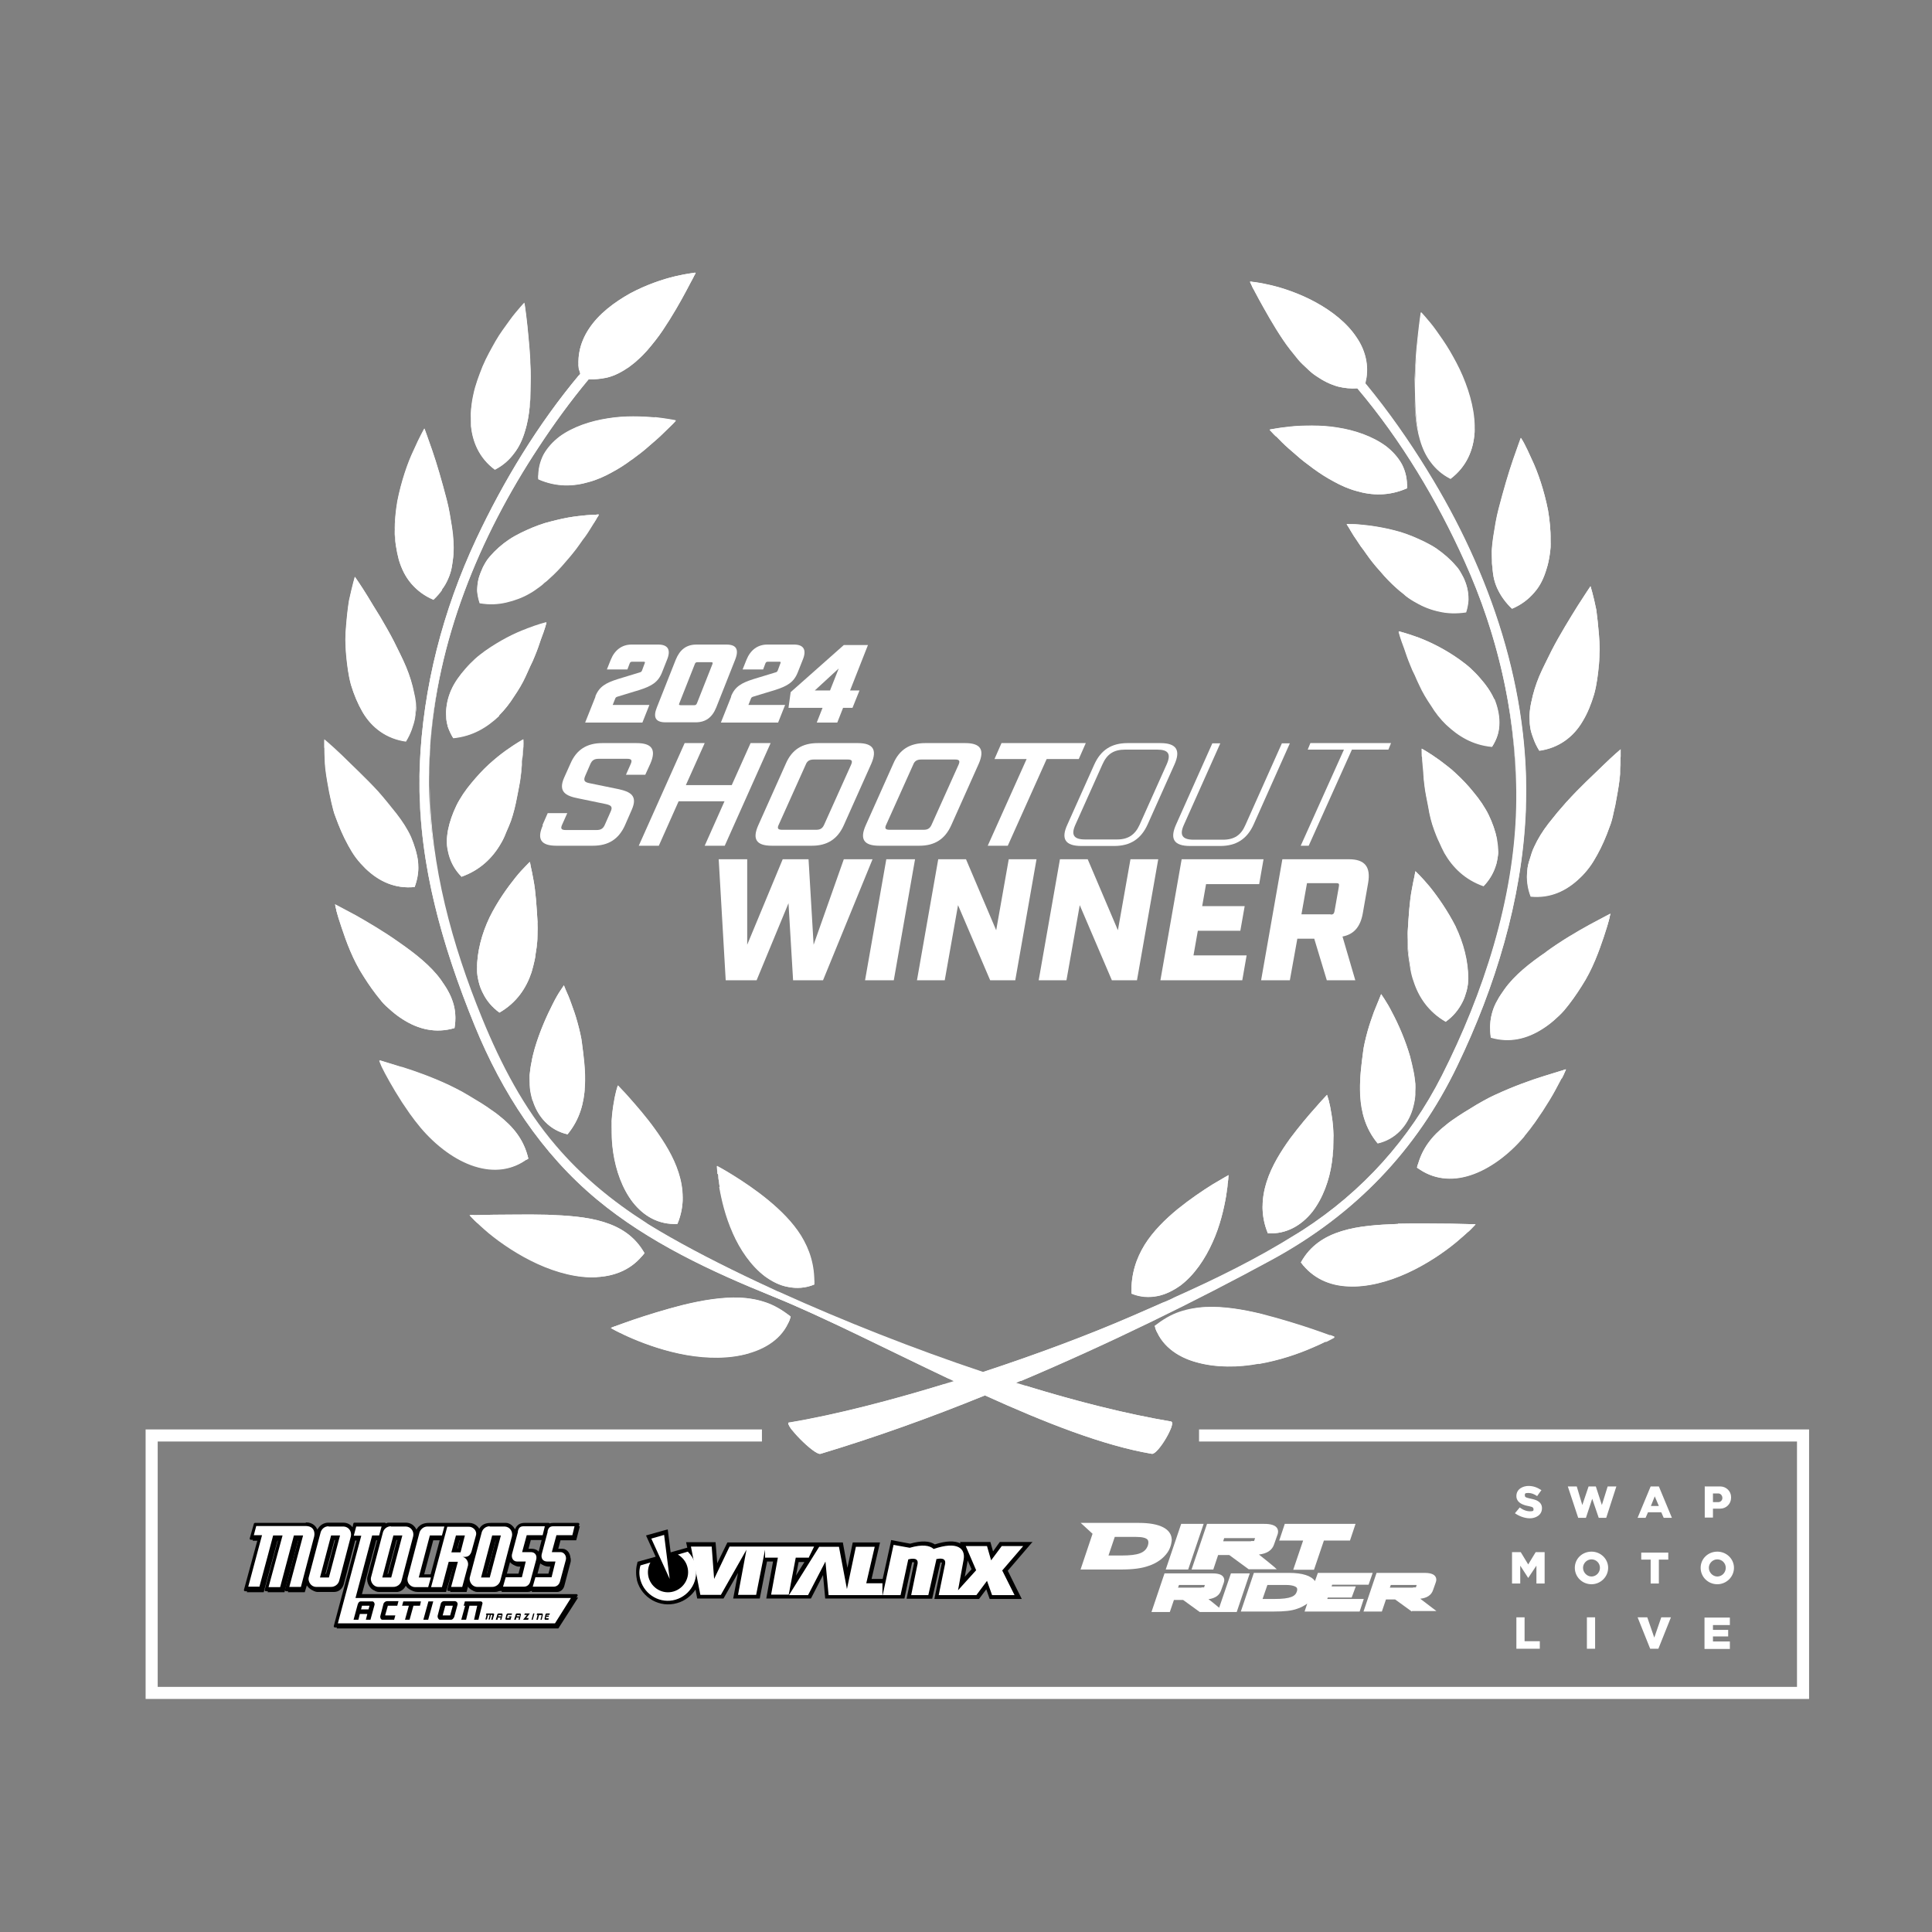 <?xml version="1.0" encoding="UTF-8"?>
<svg xmlns="http://www.w3.org/2000/svg" version="1.1" viewBox="0 0 800 800">
  <rect x="0" y="0" width="800" height="800" fill="#808080" stroke="none"/>
  <defs>
    <style>
      .cls-1, .cls-2, .cls-3 {
        fill-rule: evenodd;
      }

      .cls-1, .cls-4, .cls-3, .cls-5 {
        stroke-width: 0px;
      }

      .cls-1, .cls-5 {
        fill: #fff;
      }

      .cls-6 {
        isolation: isolate;
      }

      .cls-2 {
        fill: none;
        stroke: #fff;
        stroke-miterlimit: 10;
        stroke-width: 5px;
      }

      .cls-4, .cls-7 {
        fill: #010101;
      }

      .cls-7 {
        stroke: #010101;
        stroke-linecap: round;
        stroke-linejoin: round;
      }

      .cls-3 {
        fill: #000;
      }

      .cls-8 {
        mix-blend-mode: overlay;
      }
    </style>
  </defs>
  <g class="cls-6">
    <g id="Layer_1" data-name="Layer 1">
      <g>
        <path class="cls-5" d="M246.5,288.4c1.6-4.1,4.3-5.6,9.3-7.2l9.2-2.8c.4-.1.7-.3.9-.9l1-2.7c.3-.6.2-.8-.4-.8h-4.7c-.6,0-.9.2-1.1.8l-.9,2.4h-8.5l1.6-4c1.6-4,4.6-6.3,8.6-6.3h11.1c4,0,5.3,2.2,3.6,6.3l-2.1,5.3c-1.6,4-4.3,5.6-9.3,7.2l-9.2,2.8c-.5.2-.7.3-.9.9l-1,2.5h15.2l-2.9,7.3h-23.7l4.3-10.8Z"/>
        <path class="cls-5" d="M272,292.9l7.8-19.7c1.7-4.2,4.4-6.3,8.6-6.3h12.4c4.1,0,5.3,2,3.6,6.3l-7.8,19.7c-1.7,4.2-4.4,6.2-8.6,6.2h-12.4c-4.1,0-5.3-2-3.6-6.2ZM287.5,292c.6,0,.8-.2,1.1-.8l6.4-16.2c.2-.6.1-.8-.5-.8h-5.7c-.6,0-.9.2-1.1.8l-6.4,16.2c-.3.6-.1.8.5.8h5.7Z"/>
        <path class="cls-5" d="M302.7,288.4c1.6-4.1,4.3-5.6,9.3-7.2l9.2-2.8c.4-.1.7-.3.9-.9l1-2.7c.3-.6.2-.8-.4-.8h-4.7c-.6,0-.9.2-1.1.8l-.9,2.4h-8.5l1.6-4c1.6-4,4.6-6.3,8.6-6.3h11.1c4,0,5.3,2.2,3.6,6.3l-2.1,5.3c-1.6,4-4.3,5.6-9.3,7.2l-9.2,2.8c-.5.2-.7.3-.9.9l-1,2.5h15.2l-2.9,7.3h-23.7l4.3-10.8Z"/>
        <path class="cls-5" d="M340.7,293.1h-14.2l.9-6.5,22-19.5h10l-7.4,18.8h3.9l-2.9,7.2h-3.9l-2.4,6.1h-8.5l2.4-6.1ZM343.7,285.9l3.6-9.1-9.9,9.1h6.2Z"/>
      </g>
      <g>
        <path class="cls-5" d="M224.6,341.7l2.2-5h8.1l-2.1,4.7c-.8,1.7-.4,2.3,1.5,2.3h12.7c1.8,0,2.8-.6,3.5-2.3l2.3-5.2c1-2.1.3-2.7-1.7-3.2l-11.6-2.4c-5.2-1-8.5-2.7-5.9-8.6l2.6-5.8c2.5-5.8,6.8-8.5,13.2-8.5h14.2c6.4,0,8.2,2.7,5.7,8.5l-2.1,4.6h-8l1.9-4.3c.8-1.7.4-2.3-1.4-2.3h-11.8c-1.8,0-2.8.6-3.5,2.3l-2,4.6c-1,2.2-.3,2.8,1.7,3.2l11.7,2.4c5.2,1.1,8.4,2.7,5.8,8.6l-2.8,6.4c-2.6,5.8-6.9,8.5-13.3,8.5h-15.1c-6.4,0-8.2-2.7-5.6-8.5Z"/>
        <path class="cls-5" d="M283.5,307.7h8.3l-7.8,17.4h19l7.8-17.4h8.3l-19,42.5h-8.3l8.2-18.4h-19l-8.2,18.4h-8.3l19-42.5Z"/>
        <path class="cls-5" d="M314,341.7l11.4-25.5c2.5-5.8,6.8-8.5,13.2-8.5h16.6c6.3,0,8.1,2.7,5.6,8.5l-11.4,25.5c-2.6,5.8-6.9,8.5-13.2,8.5h-16.6c-6.4,0-8.2-2.7-5.6-8.5ZM337.9,343.6c1.8,0,2.7-.6,3.4-2.2l11.1-24.7c.7-1.6.4-2.2-1.4-2.2h-14c-1.8,0-2.8.6-3.4,2.2l-11.1,24.7c-.8,1.6-.4,2.2,1.4,2.2h14Z"/>
        <path class="cls-5" d="M358.5,341.7l11.4-25.5c2.5-5.8,6.8-8.5,13.2-8.5h16.6c6.3,0,8.1,2.7,5.6,8.5l-11.4,25.5c-2.6,5.8-6.9,8.5-13.2,8.5h-16.6c-6.4,0-8.2-2.7-5.6-8.5ZM382.4,343.6c1.8,0,2.7-.6,3.4-2.2l11.1-24.7c.7-1.6.4-2.2-1.4-2.2h-14c-1.8,0-2.8.6-3.4,2.2l-11.1,24.7c-.8,1.6-.4,2.2,1.4,2.2h14Z"/>
        <path class="cls-5" d="M425.1,314.3h-13.3l2.9-6.6h34.9l-2.9,6.6h-13.3l-16.1,35.9h-8.3l16.1-35.9Z"/>
        <path class="cls-5" d="M442,341.4l11.1-24.8c2.7-6,7.1-8.9,13.8-8.9h13.6c6.6,0,8.5,2.9,5.8,8.9l-11.1,24.8c-2.7,6-7.2,8.9-13.8,8.9h-13.6c-6.7,0-8.6-2.9-5.8-8.9ZM462.6,347.6c4.5,0,7.4-1.9,9.3-6.1l11.2-25c1.9-4.3.7-6.1-3.9-6.1h-13.3c-4.7,0-7.5,1.8-9.4,6.1l-11.2,25c-1.9,4.2-.7,6.1,4,6.1h13.3Z"/>
        <path class="cls-5" d="M487,341.4l15-33.6h3.3l-15.1,33.8c-1.9,4.2-.6,6.1,4,6.1h12.2c4.7,0,7.5-1.9,9.3-6.1l15.1-33.8h3.3l-15,33.6c-2.7,6-7.2,8.9-13.8,8.9h-12.5c-6.7,0-8.5-2.9-5.8-8.9Z"/>
        <path class="cls-5" d="M556.6,310.4h-15.1l1.1-2.7h33.4l-1.1,2.7h-15.1l-17.9,39.8h-3.3l17.9-39.8Z"/>
      </g>
      <g>
        <path class="cls-5" d="M297.6,355.8h11.8v35.4c0,0,14.7-35.4,14.7-35.4h10.7l2.1,35.4,12.5-35.4h11.9l-20.5,50.1h-12.4l-1.9-31.9-13.2,31.9h-12.8l-2.9-50.1Z"/>
        <path class="cls-5" d="M367,355.8h11.9l-8.8,50.1h-11.9l8.8-50.1Z"/>
        <path class="cls-5" d="M388.5,355.8h11.5l12.5,29.4,5.2-29.4h11.5l-8.8,50.1h-10.4l-13.3-31.1-5.5,31.1h-11.5l8.8-50.1Z"/>
        <path class="cls-5" d="M438.9,355.8h11.5l12.5,29.4,5.2-29.4h11.5l-8.8,50.1h-10.4l-13.3-31.1-5.5,31.1h-11.5l8.8-50.1Z"/>
        <path class="cls-5" d="M489.3,355.8h33.9l-1.8,10.3h-22l-1.6,9.1h17.6l-1.8,10.2h-17.6l-1.8,10.2h22l-1.8,10.3h-33.9l8.8-50.1Z"/>
        <path class="cls-5" d="M566.5,365.7l-2.2,12.5c-1,5.6-3.7,8.7-8.4,9.6l5.3,18.1h-11.8l-5.2-17.2h-7l-3.1,17.2h-11.9l8.8-50.1h27.6c6.5,0,9.1,3.1,7.9,9.9ZM551,378.7c1,0,1.4-.3,1.6-1.4l1.8-10.2c.2-1.1,0-1.4-1-1.4h-12.2l-2.3,12.9h12.1Z"/>
      </g>
      <g>
        <path class="cls-5" d="M310.2,560.3c-8.1,2.3-17.4,2.1-25.9.7-8.6-1.5-16.4-4.2-22.1-6.7-5.7-2.4-9.2-4.5-9.2-4.5,0,0,3.6-1.4,9.1-3.3,5.6-1.9,13-4.2,20.8-6.2,7.8-1.9,16-3.3,23.5-3,3.8.2,7.3.8,10.8,2,3.5,1.2,6.7,3.1,10.2,5.8-2.3,7.8-9.1,12.8-17.2,15ZM303.5,510.6c3,6.8,7.5,13.5,13.3,17.9,2.9,2.1,6.1,3.8,9.6,4.4,3.5.7,7.2.5,10.8-1,.2-8.2-2-14.6-5.5-20.3-3.5-5.6-8.5-10.5-13.6-14.7-5.1-4.2-10.4-7.7-14.4-10.2-4-2.5-6.7-3.9-6.7-3.9,0,0,0,.9.2,2.4.1,1.5.4,3.7.8,6.3.9,5.2,2.5,12.2,5.6,19.1ZM247.2,528.8c7.8-.4,14.8-3.4,19.6-9.9-3.9-6.9-9.8-10.7-16.9-12.9-7.1-2.2-15.3-2.7-23.4-3-8.1-.2-16.1,0-22.1,0-6.2.1-10,.2-10,.2,0,0,.7.8,2.1,2.2,1.4,1.3,3.4,3.2,5.9,5.3,5.1,4.2,12.3,9.1,20.2,12.7,7.9,3.6,16.6,5.9,24.4,5.5ZM262.1,497.9c4.4,5.6,10.6,9.3,18.4,8.9,3.1-7.5,2.6-14.7.5-21.3-2.1-6.6-5.9-12.6-9.7-17.9-3.8-5.3-7.7-9.7-10.6-13-1.4-1.6-2.6-2.9-3.5-3.8-.8-.9-1.3-1.4-1.3-1.4,0,0-.3.8-.7,2.3-.4,1.5-.8,3.5-1.2,6.1-.8,5.1-1.2,12.1-.1,19.5,1.1,7.3,3.7,14.8,8.1,20.5ZM166.3,441.8c-5.5-1.7-9.1-2.8-9.1-2.8,0,0,.3.9,1,2.5.7,1.5,1.9,3.7,3.3,6.2,1.4,2.5,3.2,5.5,5.2,8.6,1,1.5,2.1,3.1,3.2,4.7l.9,1.2,1.1,1.5c.8,1,1.6,2,2.4,3,6.5,7.7,14.5,13.6,22.4,16.1,7.9,2.5,15.5,1.7,22-3.2-1.8-7.8-6.2-13.1-12.2-17.8-1.4-1.2-3.1-2.2-4.7-3.4-1.6-1.1-3.4-2.2-5.1-3.2-1.8-1.1-3.6-2.2-5.4-3.2-1.8-1-3.5-1.8-5.3-2.7-7-3.3-14.3-5.9-19.8-7.6ZM220.6,455.7c2.1,6.8,7,12.3,14.4,14,5.2-6.3,6.8-13.2,7.2-19.7.4-6.5-.5-12.7-1.2-17.9-.2-2.2-1.1-5.9-1.9-8.8-.8-3-1.8-5.7-2.6-7.9-.8-2.3-1.6-4.1-2.2-5.4-.5-1.3-.8-2-.8-2,0,0-.5.7-1.4,2.1-.9,1.3-2,3.2-3.2,5.6-2.4,4.7-5.4,11.3-7.5,18.5-.5,1.8-1,3.7-1.3,5.6-.4,1.7-.6,3.6-.8,5.4,0,1.8,0,3.6.1,5.4.2,1.8.6,3.5,1.1,5.2ZM157.8,414.4c1.3,1.6,2.8,2.9,4.3,4.2,1.5,1.3,3.1,2.5,4.7,3.5,6.4,4.1,13.6,5.9,21.4,3.6.7-3.9.4-7.5-.7-10.8-.5-1.6-1.2-3.2-2.1-4.8-.8-1.5-1.9-3-2.9-4.5-4.2-5.8-10.7-10.9-17.2-15.4-6.3-4.5-13-8.4-18.1-11.3-5.2-2.8-8.5-4.5-8.5-4.5,0,0,.2,1,.6,2.7.4,1.7,1.1,4,2.1,6.9,1.9,5.7,4.6,13.3,9.1,20.2,2.2,3.5,4.6,6.9,7.2,10ZM200,411.3c1.5,3.1,3.8,5.8,6.8,8,7.1-4.1,11.1-10.1,13.3-16.7.5-1.7.9-3.3,1.3-5.1.2-.8.3-1.7.4-2.6.1-.9.3-1.7.4-2.6.4-3.5.6-7,.4-10.3-.4-6.7-.8-13-1.7-17.6-.4-2.3-.8-4.2-1.1-5.5-.2-1.3-.4-2-.4-2,0,0-.7.6-1.7,1.7-1.1,1.1-2.6,2.7-4.2,4.7-3.3,4.1-7.5,9.9-10.8,16.6-3.2,6.7-5.2,14.2-5.2,21.4,0,1.8.3,3.5.7,5.2.4,1.7,1,3.3,1.8,4.8ZM144.2,350.1c1,1.8,2,3.5,3.2,5.1,1.2,1.6,2.6,3.1,3.9,4.4,5.6,5.4,12.3,8.5,20.4,7.7,1.4-3.7,1.8-7.2,1.4-10.7-.2-1.7-.6-3.4-1.1-5.1-.5-1.7-1.1-3.3-1.8-5-1.5-3.3-3.6-6.5-6-9.6-1.2-1.5-2.5-3.1-3.7-4.6-1.2-1.5-2.5-3-3.8-4.5-5.3-5.8-11.2-11.2-15.2-15.2-4.2-4-7.2-6.5-7.2-6.5,0,0-.1,4,.2,10.1.2,3,.8,6.6,1.5,10.3.3,1.9.8,3.8,1.2,5.8.5,2,.9,4,1.7,5.9,1.4,3.9,3.1,7.9,5.1,11.5ZM191,363.1c7.7-2.7,12.9-7.8,16.3-13.7.9-1.5,1.6-3,2.2-4.6.7-1.6,1.4-3.2,2-4.8,1.1-3.2,1.9-6.5,2.5-9.7.6-3.2,1.3-6.3,1.6-9.1.2-1.4.3-2.8.4-4.1,0-1.3.1-2.5.3-3.6.5-4.4.4-7.4.4-7.4,0,0-3,1.6-7.3,4.7-1.1.8-2.2,1.6-3.4,2.6-1.2,1-2.4,2-3.6,3.1-2.4,2.2-4.8,4.8-7.2,7.7-1.2,1.4-2.3,2.9-3.4,4.5-.5.8-1,1.6-1.5,2.4-.5.8-.9,1.6-1.3,2.4-1.6,3.3-2.8,6.7-3.5,10.2-.3,1.7-.5,3.5-.5,5.2,0,1.7.4,3.4.8,5,.9,3.3,2.6,6.4,5.2,9ZM163,265.4c-1.8-3.5-3.8-6.9-5.6-10-2-3.2-3.7-6-5.2-8.5-3-4.9-5.3-8.1-5.3-8.1,0,0-1.1,3.8-2.4,9.8-.5,3-.9,6.6-1.2,10.4-.2,1.9-.3,3.9-.3,5.9,0,2,.1,4.1.3,6.2.4,4.2.9,8.4,2,12.4,1.2,4,2.8,7.8,4.7,11.1,3.8,6.6,10,11.2,18,12.3,1-1.6,1.8-3.3,2.4-4.9.6-1.7,1.1-3.3,1.4-5,.6-3.4.3-6.9-.5-10.4-.7-3.5-1.8-7.1-3.3-10.7-1.5-3.6-3.4-7.2-5.1-10.7ZM206.6,296.3c2.4-2.4,4.5-5.1,6.2-7.8,1.9-2.8,3.6-5.6,4.9-8.5.7-1.4,1.2-2.8,1.9-4.2.7-1.4,1.3-2.7,1.8-4,1.1-2.6,1.9-5,2.6-7.1,1.6-4.1,2.3-6.9,2.3-6.9,0,0-3.3.8-8.2,2.7-5,1.8-11.1,4.9-17.1,9.1-1.5,1.1-3,2.2-4.4,3.5-1.3,1.2-2.6,2.5-3.8,3.9-2.4,2.7-4.6,5.7-6,8.9-1.4,3.2-2.1,6.5-2.1,9.9,0,1.7.2,3.3.7,5,.6,1.7,1.3,3.3,2.3,4.9,8.1-.8,14-4.5,19-9.2ZM183,244.1c1.1-1.4,1.9-2.9,2.6-4.5.7-1.6,1.2-3.2,1.5-4.9.3-1.7.5-3.4.7-5.2.2-3.5,0-7.3-.6-11.1-.6-3.8-1.2-7.7-2.2-11.5-2-7.7-4.1-14.9-6-20.4-1.9-5.5-3.2-9-3.2-9,0,0-.5.8-1.3,2.4-.8,1.5-1.9,3.8-3.1,6.5-2.6,5.4-5.2,13.1-6.8,21.2-.7,4.1-1.1,8.3-1.1,12.4,0,2,.2,4.1.5,6.1.3,2,.7,3.9,1.2,5.8,1.1,3.7,2.7,7,5.1,9.8,2.4,2.8,5.4,5.1,9.2,6.7,1.4-1.3,2.6-2.7,3.6-4.1ZM246.9,214.9c.7-1.1,1.1-1.7,1.1-1.7,0,0-.9,0-2.4,0-1.6,0-3.7.2-6.2.5-2.6.3-5.6.8-8.8,1.6-1.6.4-3.3.8-5,1.3-1.6.5-3.3,1.1-5,1.8-3.3,1.4-6.8,3-9.8,5-3,2-5.7,4.4-8,7.1-1.2,1.3-2,2.8-2.8,4.3-.7,1.5-1.3,3-1.8,4.7-.4,1.6-.6,3.3-.6,5,0,1.7.4,3.5,1,5.3,4,.7,7.7.5,11.1-.3,3.4-.8,6.7-2,9.6-3.7,1.5-.8,2.8-1.8,4.2-2.8.7-.5,1.3-1,1.9-1.6.7-.5,1.3-1,1.9-1.6,2.5-2.2,4.8-4.6,6.8-7,2.1-2.4,4.1-4.8,5.7-7.1.4-.6.8-1.1,1.2-1.7.4-.6.8-1.1,1.2-1.6.7-1,1.4-2,2-3,1.2-1.9,2.1-3.4,2.8-4.5ZM204.9,194.5c3.5-1.8,6-4.1,8-6.8,2.1-2.7,3.5-5.8,4.5-9.2,2.1-6.7,2.4-14.8,2.4-22.5,0-2-.1-3.9-.2-5.8,0-1.9-.2-3.7-.3-5.5-.3-3.6-.6-6.9-.9-9.8-.6-5.6-1.2-9.4-1.2-9.4,0,0-.7.7-1.8,2-1.1,1.3-2.7,3.1-4.4,5.5-1.7,2.4-3.8,5.1-5.7,8.4-1.8,3.2-3.8,6.7-5.4,10.5-1.5,3.8-3,7.7-3.8,11.6-.9,4-1.3,8-1.1,11.7.5,7.6,3.5,14.5,10,19.3ZM261.6,190.4c2.6-1.9,5.1-3.8,7.2-5.7,2.2-1.9,4.2-3.6,5.8-5.2,1.6-1.6,3-2.9,3.9-3.8.9-.9,1.4-1.5,1.4-1.5,0,0-3.4-.7-8.6-1.3-2.6-.2-5.6-.4-9-.4-3.3,0-6.9.2-10.5.8-7.2,1.1-14.5,3.5-20.1,7.6-2.7,2.1-5,4.6-6.6,7.5-1.5,3-2.3,6.3-2.1,10,7.5,3.3,14.6,3,21,1.1,3.3-.9,6.4-2.3,9.3-3.9,3-1.6,5.8-3.4,8.3-5.3ZM247.2,496.7c21.3,17.7,47.3,29.8,72.8,40.1,20.9,8.4,47.6,22.2,74.9,35.1-24.5,7.6-48.7,13.9-68.1,17.1-2.5.4,10.5,13.7,13,13,22.6-6.8,45.5-15,68.1-24.2,24.7,11.2,49,20.8,69.1,24.2,2.5.4,10.4-13,7.9-13.4-19-3.2-41.1-8.8-64.1-16,37.9-15.9,74.3-33.9,105.9-51.1,34.2-18.6,59.9-45.1,76.8-80.3,15.7-32.6,26.7-68.6,28.3-104.8,2.2-50.1-14.6-99.3-40.7-141.5-7.6-12.4-16.2-24.7-25.7-36.2.8-3.2.9-6.3.4-9.2-.6-3.5-2-6.8-4-9.7-4-6.1-10.4-11-17-14.6-6.6-3.6-13.5-5.9-18.7-7.1-2.6-.6-4.7-1-6.2-1.2-.7,0-1.3-.2-1.7-.2-.3,0-.5,0-.5,0,0,0,0,.2.2.5.2.3.4.9.7,1.5.7,1.3,1.6,3.2,2.9,5.5,2.5,4.5,5.8,10.5,9.7,16.3,1.9,2.9,4.2,5.7,6.4,8.4,1.1,1.3,2.4,2.5,3.7,3.7,1.2,1.2,2.5,2.3,3.9,3.2,2.8,1.9,5.7,3.4,9,4.3,2.5.6,5.1.9,7.9.7,18.2,21.5,33.1,46.5,44.4,71.6,14.4,32,22.1,66.8,21.3,101.9-.9,38.2-13.6,77.1-30.8,111.1-13.4,26.4-32.8,48-57.7,64.1-22.2,14.4-46.6,25.2-70.9,35.6-18.2,7.9-39.7,15.9-61.6,23.1-46.8-15.6-95.8-36.8-129.7-56-17.7-10-33.8-22.3-47.1-37.7-13.3-15.5-22.8-33.8-30.5-52.6-14.6-35.6-23.8-72.4-21.5-111.1,2.6-45.1,20.3-88.2,45-125.6,6.3-9.6,13.2-19.1,20.7-28.1,2.7.1,5.2-.2,7.6-.7,3.3-.8,6.2-2.4,9-4.3,1.3-1,2.7-2,3.9-3.2,1.3-1.1,2.5-2.4,3.7-3.7,2.3-2.7,4.5-5.4,6.5-8.4,3.9-5.8,7.3-11.8,9.7-16.3,1.2-2.3,2.2-4.2,2.9-5.5.3-.7.6-1.2.8-1.5.1-.3.2-.5.2-.5,0,0-.2,0-.5,0-.4,0-1,.1-1.7.2-1.5.2-3.6.6-6.2,1.2-5.1,1.2-12,3.5-18.7,7.1-6.6,3.7-13,8.5-17,14.6-2,3-3.4,6.3-4,9.7-.6,2.9-.5,5.9.3,9-17.4,20.7-31.8,44.5-43,68.4-13.8,29.5-22.1,61.4-23.4,94-1.4,37.4,8.8,73.3,22.8,107.6,11.3,27.6,27.5,52.7,50.6,71.9ZM521.3,564.8c8.6-1.5,16.4-4.2,22.1-6.7,5.7-2.4,9.2-4.5,9.2-4.5,0,0-3.6-1.4-9.2-3.3-5.6-1.9-13-4.2-20.8-6.2-7.8-1.9-16-3.3-23.5-2.9-3.8.2-7.3.8-10.8,2-3.5,1.2-6.7,3.1-10.2,5.8,2.3,7.8,9.1,12.8,17.2,15,8.1,2.3,17.4,2.2,25.9.6ZM479.2,536.7c3.5-.7,6.6-2.3,9.6-4.4,5.8-4.4,10.2-11,13.3-17.9,3.1-6.8,4.7-13.9,5.6-19.1.4-2.6.7-4.8.8-6.3.1-1.5.2-2.4.2-2.4,0,0-2.7,1.5-6.7,3.9-4,2.5-9.2,6-14.4,10.2-5.1,4.2-10.1,9.1-13.6,14.7-3.5,5.7-5.7,12.1-5.5,20.3,3.6,1.5,7.3,1.7,10.8,1ZM578.9,506.8c-8.1.3-16.4.8-23.4,3-7.1,2.2-13,6-16.8,12.9,4.8,6.5,11.8,9.6,19.6,9.9,7.8.4,16.5-1.9,24.4-5.5,7.9-3.6,15.1-8.5,20.2-12.7,2.5-2.1,4.6-4,6-5.3,1.4-1.4,2.1-2.2,2.1-2.2,0,0-3.9,0-10-.2-6,0-14-.2-22.1,0ZM525,510.7c7.7.4,13.9-3.3,18.4-8.9,4.4-5.7,7.1-13.2,8.1-20.5,1.1-7.4.7-14.4-.1-19.5-.4-2.6-.8-4.6-1.2-6.1-.4-1.4-.7-2.3-.7-2.3,0,0-.5.5-1.3,1.4-.9.9-2,2.2-3.4,3.8-2.9,3.2-6.7,7.7-10.6,12.9-3.8,5.3-7.6,11.3-9.7,17.9-2.1,6.6-2.6,13.8.5,21.3ZM631.2,470.5c.8-1,1.6-2,2.4-3l1.1-1.5.9-1.2c1.1-1.6,2.2-3.2,3.2-4.7,2-3.1,3.8-6,5.2-8.6,1.4-2.6,2.5-4.7,3.3-6.2.7-1.6,1.1-2.5,1.1-2.5,0,0-3.6,1-9.2,2.8-5.5,1.7-12.7,4.3-19.8,7.6-1.8.8-3.5,1.7-5.3,2.7-1.8,1-3.7,2.1-5.4,3.2-1.8,1.1-3.5,2.1-5.1,3.2-1.6,1.1-3.3,2.2-4.7,3.4-5.9,4.6-10.3,10-12.1,17.8,6.5,4.9,14.2,5.7,22,3.2,7.8-2.5,15.9-8.4,22.4-16.1ZM584,437.9c-2.1-7.3-5-13.8-7.5-18.5-1.2-2.4-2.3-4.2-3.2-5.6-.9-1.3-1.4-2.1-1.4-2.1,0,0-.3.7-.8,2-.5,1.3-1.3,3.1-2.2,5.4-.8,2.3-1.8,5-2.6,7.9-.8,2.9-1.7,6.6-1.9,8.8-.7,5.2-1.5,11.4-1.2,17.9.4,6.5,2,13.4,7.2,19.7,7.4-1.7,12.3-7.3,14.4-14,.5-1.7.9-3.4,1.1-5.2.2-1.8.2-3.6.1-5.4-.2-1.8-.4-3.6-.8-5.4-.4-1.9-.8-3.7-1.3-5.6ZM666.2,381.1c.4-1.7.6-2.7.6-2.7,0,0-3.3,1.7-8.5,4.5-5.1,2.8-11.8,6.7-18.1,11.3-6.6,4.5-13,9.5-17.2,15.4-1,1.5-2.1,2.9-2.9,4.5-.9,1.5-1.6,3.1-2.1,4.8-1,3.3-1.3,6.9-.7,10.8,7.8,2.3,15,.5,21.4-3.6,1.6-1,3.2-2.2,4.7-3.5,1.5-1.3,3-2.7,4.3-4.2,2.6-3.1,5-6.5,7.2-10,4.5-6.9,7.2-14.6,9.1-20.2.9-2.8,1.7-5.2,2.1-6.9ZM598.6,423.1c3.1-2.2,5.3-4.9,6.9-8,.8-1.5,1.3-3.1,1.8-4.8.4-1.7.7-3.4.7-5.2,0-7.2-2-14.7-5.2-21.4-3.4-6.7-7.5-12.5-10.8-16.6-1.7-2-3.1-3.6-4.2-4.7-1.1-1.1-1.7-1.7-1.7-1.7,0,0-.2.7-.4,2.1-.3,1.3-.7,3.2-1.1,5.5-.9,4.6-1.3,10.8-1.7,17.5-.1,3.4,0,6.8.5,10.3.1.9.3,1.8.4,2.6.1.9.3,1.7.4,2.6.3,1.7.7,3.4,1.3,5,2.1,6.6,6.2,12.7,13.3,16.8ZM648.8,331.9c-1.3,1.5-2.6,3-3.9,4.5-1.2,1.5-2.5,3.1-3.7,4.6-2.4,3.1-4.4,6.3-5.9,9.6-.8,1.6-1.3,3.3-1.8,5-.6,1.7-1,3.3-1.1,5.1-.4,3.4,0,7,1.4,10.6,8.1.8,14.8-2.3,20.4-7.7,1.4-1.3,2.7-2.8,3.9-4.4,1.2-1.6,2.2-3.3,3.2-5.1,2-3.6,3.7-7.5,5.1-11.5.8-1.9,1.3-4,1.7-6,.5-2,.9-3.9,1.2-5.8.7-3.8,1.3-7.3,1.5-10.3.4-6.1.2-10.1.2-10.1,0,0-3,2.5-7.1,6.5-4.1,4-9.9,9.3-15.2,15.2ZM619.6,357.8c.4-1.6.7-3.3.8-5,0-1.7-.2-3.5-.5-5.2-.7-3.5-1.9-6.9-3.5-10.2-.4-.8-.8-1.6-1.3-2.4-.5-.8-1-1.6-1.5-2.4-1.1-1.6-2.2-3.1-3.4-4.5-2.3-2.9-4.8-5.5-7.2-7.7-1.1-1.1-2.4-2.2-3.6-3.1-1.2-.9-2.3-1.8-3.4-2.6-4.3-3.1-7.3-4.7-7.3-4.7,0,0,0,2.9.4,7.4.2,1.1.2,2.3.3,3.6.1,1.3.2,2.7.4,4.1.3,2.9,1,5.9,1.6,9.1.5,3.2,1.3,6.5,2.5,9.7.6,1.6,1.2,3.2,2,4.8.7,1.6,1.4,3.1,2.2,4.6,3.4,5.9,8.5,11,16.2,13.7,2.6-2.7,4.3-5.8,5.2-9ZM634.1,290.6c-.8,3.5-1,7-.5,10.4.2,1.7.8,3.4,1.4,5,.6,1.7,1.4,3.3,2.4,4.9,8-1.1,14.2-5.7,18-12.3,2-3.3,3.5-7.1,4.7-11.1,1.1-4,1.6-8.2,2-12.4.2-2.1.3-4.2.3-6.2,0-2-.2-4-.3-5.9-.3-3.8-.7-7.4-1.1-10.4-1.2-6-2.4-9.8-2.4-9.8,0,0-2.2,3.2-5.3,8.1-1.5,2.4-3.3,5.3-5.2,8.5-1.9,3.2-3.8,6.5-5.6,10-1.7,3.5-3.6,7.1-5.1,10.6-1.5,3.6-2.6,7.2-3.3,10.7ZM618.7,289.5c-1.4-3.2-3.6-6.2-6-8.9-1.2-1.4-2.5-2.7-3.8-3.9-1.3-1.2-2.9-2.4-4.4-3.5-6-4.3-12.1-7.3-17.1-9.2-4.9-1.8-8.2-2.6-8.2-2.6,0,0,.7,2.8,2.3,6.9.7,2.1,1.5,4.5,2.6,7.1.5,1.3,1.1,2.7,1.8,4,.6,1.4,1.2,2.8,1.9,4.2,1.3,2.9,3,5.7,4.9,8.5,1.7,2.8,3.8,5.5,6.2,7.8,5,4.7,10.8,8.4,19,9.2,1-1.6,1.8-3.2,2.3-4.9.5-1.7.7-3.4.7-5,0-3.3-.8-6.7-2.1-9.9ZM629.8,181.3s-1.3,3.5-3.2,9c-1.9,5.5-4,12.7-6,20.4-1,3.8-1.6,7.7-2.2,11.5-.6,3.9-.9,7.6-.6,11.1.2,1.8.3,3.5.6,5.2.3,1.7.8,3.3,1.5,4.9.7,1.5,1.5,3,2.6,4.5,1,1.4,2.2,2.8,3.6,4.1,3.8-1.6,6.8-3.9,9.2-6.7,2.5-2.8,4-6.1,5.1-9.8.6-1.8,1-3.8,1.3-5.8.3-2,.5-4,.4-6.1,0-4.1-.4-8.3-1.1-12.4-1.6-8.1-4.2-15.8-6.8-21.2-1.2-2.7-2.3-5-3.1-6.5-.8-1.5-1.4-2.3-1.4-2.3ZM605.6,238.5c-.8-1.5-1.6-3-2.8-4.2-2.3-2.7-5-5-8-7.1-3-2-6.5-3.6-9.8-5-1.7-.7-3.4-1.3-5-1.8-1.6-.5-3.4-.9-5-1.3-3.2-.7-6.2-1.2-8.8-1.5-2.6-.3-4.7-.5-6.2-.5-1.6,0-2.4,0-2.4,0,0,0,.4.6,1.1,1.7.7,1.1,1.5,2.7,2.8,4.5.6.9,1.3,1.9,2,3,.4.5.8,1.1,1.2,1.6.4.6.8,1.1,1.2,1.7,1.6,2.3,3.5,4.7,5.7,7.1,2,2.4,4.3,4.8,6.8,7,.6.6,1.3,1.1,1.9,1.6.6.5,1.3,1,1.9,1.6,1.3,1,2.7,1.9,4.2,2.7,2.9,1.7,6.2,3,9.6,3.7,3.4.8,7.1.9,11.1.3.6-1.8.9-3.6,1-5.3,0-1.7-.2-3.4-.6-5-.4-1.6-1-3.2-1.8-4.7ZM600.6,198.3c6.5-4.9,9.5-11.7,10-19.3.2-3.8-.2-7.7-1.1-11.7-.9-4-2.2-7.8-3.8-11.6-1.6-3.8-3.5-7.2-5.4-10.5-1.9-3.2-3.9-6-5.6-8.4-1.7-2.4-3.3-4.2-4.4-5.5-1.1-1.3-1.8-2-1.8-2,0,0-.6,3.8-1.2,9.4-.3,2.9-.7,6.2-.9,9.8-.1,1.8-.2,3.6-.3,5.5-.1,1.9-.2,3.9-.2,5.8,0,7.8.3,15.8,2.3,22.5,1,3.4,2.4,6.5,4.5,9.2,2,2.7,4.6,5,8.1,6.8ZM573.9,184.7c-5.6-4.1-12.9-6.6-20.1-7.7-3.6-.6-7.2-.8-10.5-.8-3.3,0-6.4.1-9,.4-5.3.5-8.6,1.3-8.6,1.3,0,0,.5.6,1.4,1.5.9.9,2.3,2.2,3.8,3.8,1.6,1.6,3.6,3.3,5.8,5.2,2.1,1.9,4.6,3.8,7.2,5.7,2.6,1.9,5.4,3.7,8.4,5.3,2.9,1.6,6,3,9.3,3.9,6.4,1.9,13.5,2.2,21-1.1.2-3.7-.6-7.1-2.1-10-1.6-2.9-3.9-5.4-6.6-7.5Z"/>
        <g>
          <path class="cls-5" d="M474,518.6c3.5-5.6,8.5-10.5,13.6-14.7,5.2-4.2,10.4-7.7,14.4-10.2,3.3-2,5.6-3.4,6.4-3.8,0-.3,0-.7.1-.9.1-1.5.2-2.4.2-2.4,0,0-2.7,1.5-6.7,3.9-4,2.5-9.2,6-14.4,10.2-5.1,4.2-10.1,9.1-13.6,14.7-3.5,5.7-5.7,12.1-5.5,20.3,0,0,0,0,0,0,.4-6.7,2.4-12.2,5.5-17.1Z"/>
          <path class="cls-5" d="M585.7,163c0-2,.1-3.9.2-5.8,0-1.9.2-3.7.3-5.5.3-3.6.6-6.9.9-9.8.6-5.6,1.2-9.4,1.2-9.4,0,0,.7.7,1.8,2,1.1,1.3,2.7,3.1,4.4,5.5,1.7,2.4,3.8,5.1,5.6,8.4,1.9,3.2,3.8,6.7,5.4,10.5,1.6,3.8,3,7.7,3.8,11.6.6,2.8,1,5.6,1.1,8.3.2-3.7-.2-7.6-1.1-11.5-.9-4-2.2-7.8-3.8-11.6-1.6-3.8-3.5-7.2-5.4-10.5-1.9-3.2-3.9-6-5.6-8.4-1.7-2.4-3.3-4.2-4.4-5.5-1.1-1.3-1.8-2-1.8-2,0,0-.6,3.8-1.2,9.4-.3,2.9-.7,6.2-.9,9.8-.1,1.8-.2,3.6-.3,5.5-.1,1.9-.2,3.9-.2,5.8,0,1.2,0,2.3,0,3.5,0-.1,0-.2,0-.3Z"/>
          <path class="cls-5" d="M518.5,118.7c.2.4.4.8.7,1.3.2,0,.4,0,.6,0,1.5.2,3.6.6,6.2,1.2,5.1,1.2,12,3.5,18.7,7.1,6.6,3.7,13,8.5,17,14.6,2.1,3,3.4,6.3,4,9.7.1.6.2,1.3.3,2,.1-1.8,0-3.5-.3-5.2-.6-3.5-2-6.8-4-9.7-4-6.1-10.4-11-17-14.6-6.6-3.6-13.5-5.9-18.7-7.1-2.6-.6-4.7-1-6.2-1.2-.7,0-1.3-.2-1.7-.2-.3,0-.5,0-.5,0,0,0,0,.2.2.5.2.3.4.9.7,1.5Z"/>
          <path class="cls-5" d="M320.5,534c-15.9-7.3-30.7-14.7-43.3-21.9-2.6-1.5-5.2-3-7.8-4.6-.7-.4-1.4-.8-2-1.3-13.8-8.8-26.5-19.2-37.2-31.8-13.3-15.5-22.8-33.8-30.5-52.6-12.7-31-21.3-63-21.8-96.3,0,34.5,8.7,67.5,21.8,99.5,7.7,18.8,17.2,37.1,30.5,52.6,13.3,15.5,29.3,27.8,47.1,37.7,11.9,6.7,25.6,13.7,40.4,20.5.8.3,1.6.6,2.4,1,7.8,3.1,16.4,7,25.5,11.3,19.9,8.3,40.8,16.3,61.4,23.1,21.9-7.2,43.4-15.2,61.6-23.1,24.2-10.5,48.6-21.3,70.9-35.6,24.9-16.1,44.3-37.6,57.7-64.1,17.2-34,29.9-72.8,30.8-111.1,0-2.5,0-5,0-7.5,0,1.4,0,2.9,0,4.3-.9,38.2-13.6,77.1-30.8,111.1-13.4,26.4-32.8,48-57.7,64.1-.5.3-1.1.7-1.6,1-.5.3-1,.6-1.5.9-16,10-32.9,18.3-50.1,26-1.6.9-3.2,1.7-4.9,2.2-4.2,1.9-8.5,3.7-12.7,5.6-18.2,7.9-39.7,15.9-61.6,23.1-28.5-9.5-57.8-21.1-84.1-33-.8-.3-1.5-.6-2.3-1Z"/>
          <path class="cls-5" d="M390.8,573.2c-23.1,7.1-45.7,12.8-64,15.9-.7.1-.1,1.3,1.1,3,19.2-3.3,43-9.4,67-16.9-1.4-.6-2.7-1.3-4.1-1.9Z"/>
          <path class="cls-5" d="M186.1,452.7c1.8.8,3.5,1.7,5.3,2.7,1.8,1.1,3.7,2.1,5.4,3.2,1.8,1,3.5,2.1,5.1,3.2,1.6,1.1,3.2,2.2,4.7,3.4,5.2,4.1,9.3,8.7,11.4,15.1.3-.2.5-.3.8-.5-1.8-7.8-6.2-13.1-12.2-17.8-1.4-1.2-3.1-2.2-4.7-3.4-1.6-1.1-3.4-2.2-5.1-3.2-1.8-1.1-3.6-2.2-5.4-3.2-1.8-1-3.5-1.8-5.3-2.7-7-3.3-14.3-5.9-19.8-7.6-5.5-1.7-9.1-2.8-9.1-2.8,0,0,.3.9,1,2.5.2.4.4.8.6,1.2,1.6.5,4.2,1.2,7.5,2.3,5.5,1.8,12.8,4.3,19.8,7.6Z"/>
          <path class="cls-5" d="M226.6,506.2c8.1.3,16.3.8,23.4,3,6.4,2,11.8,5.3,15.7,11.1.4-.5.8-.9,1.2-1.4-3.9-6.9-9.8-10.7-16.9-12.9-7.1-2.2-15.3-2.7-23.4-3-8.1-.2-16.1,0-22.1,0-6.2.1-10,.2-10,.2,0,0,.7.8,2.1,2.2.3.3.7.6,1,1,1.7,0,4,0,6.9-.1,6,0,14-.2,22.1,0Z"/>
          <path class="cls-5" d="M282.9,543.6c7.8-1.9,16-3.3,23.5-3,3.8.2,7.3.8,10.8,2,3.1,1.1,6.1,2.8,9.3,5.1.4-.8.7-1.6.9-2.5-3.5-2.7-6.8-4.6-10.2-5.8-3.5-1.2-7-1.9-10.8-2-7.5-.3-15.7,1.1-23.5,3-7.8,1.9-15.2,4.3-20.8,6.2-5.5,1.8-9.1,3.3-9.1,3.3,0,0,1.3.8,3.6,1.9,1.5-.5,3.4-1.2,5.6-1.9,5.6-1.9,13-4.2,20.8-6.2Z"/>
          <path class="cls-5" d="M618.3,225.4c.6-3.8,1.2-7.7,2.2-11.5,2-7.7,4.1-14.9,6-20.4,1.9-5.5,3.2-9,3.2-9,0,0,.5.8,1.4,2.3.8,1.5,1.9,3.8,3.1,6.5,2.6,5.4,5.2,13.1,6.8,21.2.6,3.7,1,7.4,1.1,11.1,0-.6,0-1.3,0-1.9,0-4.1-.4-8.3-1.1-12.4-1.6-8.1-4.2-15.8-6.8-21.2-1.2-2.7-2.3-5-3.1-6.5-.8-1.5-1.4-2.3-1.4-2.3,0,0-1.3,3.5-3.2,9-1.9,5.5-4,12.7-6,20.4-1,3.8-1.6,7.7-2.2,11.5-.5,3.4-.8,6.6-.6,9.7,0-2.1.3-4.3.6-6.5Z"/>
          <path class="cls-5" d="M602.8,383.8c-3.4-6.7-7.5-12.5-10.8-16.6-1.7-2-3.1-3.6-4.2-4.7-1.1-1.1-1.7-1.7-1.7-1.7,0,0-.2.7-.4,2.1-.3,1.3-.7,3.2-1.1,5.5-.9,4.6-1.3,10.8-1.7,17.5,0,1.3,0,2.7,0,4,0-.3,0-.6,0-.8.4-6.7.8-13,1.7-17.5.4-2.3.8-4.2,1.1-5.5.2-1.3.4-2.1.4-2.1,0,0,.7.6,1.7,1.7,1.1,1.1,2.5,2.7,4.2,4.7,3.3,4.1,7.4,9.9,10.8,16.6,2.9,6.1,4.9,13,5.1,19.6,0-.5,0-.9,0-1.4,0-7.2-2-14.7-5.2-21.4Z"/>
          <path class="cls-5" d="M543.3,179.4c3.3,0,6.9.2,10.5.8,7.3,1.1,14.5,3.5,20.1,7.7,2.7,2.1,5,4.6,6.6,7.5,1.1,2.1,1.7,4.4,2,6.9,0,0,0,0,.1,0,.2-3.7-.6-7.1-2.1-10-1.6-2.9-3.9-5.4-6.6-7.5-5.6-4.1-12.9-6.6-20.1-7.7-3.6-.6-7.2-.8-10.5-.8-3.3,0-6.4.1-9,.4-5.3.5-8.6,1.3-8.6,1.3,0,0,.5.6,1.4,1.5.3.4.8.8,1.2,1.2,1.5-.2,3.5-.5,6-.8,2.6-.3,5.6-.4,9-.4Z"/>
          <path class="cls-5" d="M551.4,461.7c-.4-2.6-.8-4.6-1.2-6.1-.4-1.4-.7-2.3-.7-2.3,0,0-.5.5-1.3,1.4-.9.9-2,2.2-3.4,3.8-2.9,3.2-6.7,7.7-10.6,12.9-3.8,5.3-7.6,11.3-9.7,17.9-1.2,3.8-1.9,7.8-1.6,11.9.2-3,.7-5.9,1.6-8.7,2.1-6.6,5.9-12.6,9.7-17.9,3.8-5.3,7.7-9.7,10.6-12.9,1.4-1.6,2.6-2.9,3.4-3.8.8-.9,1.3-1.4,1.3-1.4,0,0,.3.8.7,2.3.4,1.5.8,3.5,1.2,6.1.4,2.5.7,5.4.8,8.6.1-4.4-.2-8.5-.8-11.8Z"/>
          <path class="cls-5" d="M648.8,331.9c-1.3,1.5-2.6,3-3.9,4.5-1.2,1.5-2.5,3.1-3.7,4.6-2.4,3.1-4.4,6.3-5.9,9.6-.8,1.6-1.3,3.3-1.8,5-.6,1.7-1,3.3-1.1,5.1-.1,1.3-.2,2.7,0,4.1,0-.3,0-.6,0-.9.2-1.7.6-3.4,1.1-5.1.5-1.7,1.1-3.3,1.8-5,1.5-3.3,3.6-6.5,5.9-9.6,1.2-1.5,2.5-3.1,3.7-4.6,1.2-1.5,2.5-3,3.9-4.5,5.3-5.8,11.1-11.2,15.2-15.2,4.2-4,7.1-6.5,7.1-6.5,0,0,0,0,0,.2,0-2.1,0-3.4,0-3.4,0,0-3,2.5-7.1,6.5-4.1,4-9.9,9.3-15.2,15.2Z"/>
          <path class="cls-5" d="M586.1,448.8c-.2-1.8-.4-3.6-.8-5.4-.4-1.9-.8-3.7-1.3-5.6-2.1-7.3-5-13.8-7.5-18.5-1.2-2.4-2.3-4.2-3.2-5.6-.9-1.3-1.4-2.1-1.4-2.1,0,0-.3.7-.8,2-.5,1.3-1.3,3.1-2.2,5.4-.8,2.3-1.8,5-2.6,7.9-.8,2.9-1.7,6.6-1.9,8.8-.6,4.7-1.4,10.3-1.2,16.1.1-4.7.7-9.1,1.2-12.9.2-2.2,1.1-5.9,1.9-8.8.8-3,1.7-5.7,2.6-7.9.8-2.3,1.6-4.1,2.2-5.4.5-1.3.8-2,.8-2,0,0,.5.7,1.4,2.1.9,1.3,2,3.2,3.2,5.6,2.4,4.7,5.4,11.2,7.5,18.5.5,1.8.9,3.7,1.3,5.6.4,1.7.6,3.6.8,5.4,0,0,0,.1,0,.2,0-1.1,0-2.3,0-3.4Z"/>
          <path class="cls-5" d="M619.9,347.6c-.7-3.5-1.9-6.9-3.5-10.2-.4-.8-.8-1.6-1.3-2.4-.5-.8-1-1.6-1.5-2.4-1.1-1.6-2.2-3.1-3.4-4.5-2.3-2.9-4.8-5.5-7.2-7.7-1.1-1.1-2.4-2.2-3.6-3.1-1.2-.9-2.3-1.8-3.4-2.6-4.3-3.1-7.3-4.7-7.3-4.7,0,0,0,1.2,0,3.3.5.3,3.3,1.9,7.2,4.7,1.1.8,2.2,1.6,3.4,2.6,1.2,1,2.5,2,3.6,3.1,2.4,2.2,4.9,4.8,7.2,7.7,1.2,1.4,2.3,2.9,3.4,4.5.5.8,1.1,1.6,1.5,2.4.4.8.9,1.6,1.3,2.4,1.6,3.3,2.8,6.7,3.5,10.2.2,1,.3,1.9.4,2.9,0-.3,0-.6,0-.9,0-1.7-.2-3.5-.5-5.2Z"/>
          <path class="cls-5" d="M618.7,289.5c-1.4-3.2-3.6-6.2-6-8.9-1.2-1.4-2.5-2.7-3.8-3.9-1.3-1.2-2.9-2.4-4.4-3.5-6-4.3-12.1-7.3-17.1-9.2-4.9-1.8-8.2-2.6-8.2-2.6,0,0,.3,1.3,1.1,3.5,1.3.4,3.9,1.1,7.2,2.4,5.1,1.8,11.1,4.9,17.1,9.2,1.5,1.1,3,2.2,4.4,3.5,1.3,1.2,2.6,2.6,3.8,3.9,2.4,2.7,4.6,5.7,6,8.9,1.1,2.7,1.8,5.5,2,8.3,0-.6,0-1.1,0-1.7,0-3.3-.8-6.7-2.1-9.9Z"/>
          <path class="cls-5" d="M591,194.9c-7.5-12.1-15.9-24.2-25.2-35.5-.1.8-.3,1.7-.5,2.6,9.5,11.5,18,23.8,25.7,36.2,24.2,39.2,40.5,84.4,40.9,130.8.3-47.5-16.1-93.9-40.9-134Z"/>
          <path class="cls-5" d="M634.1,290.6c-.6,2.8-.9,5.5-.7,8.2.1-1.6.3-3.3.7-5,.7-3.5,1.8-7.1,3.3-10.7,1.5-3.6,3.4-7.2,5.1-10.6,1.8-3.5,3.7-6.9,5.6-10,1.9-3.2,3.7-6,5.2-8.5,3.1-4.9,5.3-8.1,5.3-8.1,0,0,1.1,3.8,2.4,9.8.4,3,.9,6.6,1.1,10.4.1,1.5.2,3,.3,4.5,0-.6,0-1.2,0-1.8,0-2-.2-4-.3-5.9-.3-3.8-.7-7.4-1.1-10.4-1.2-6-2.4-9.8-2.4-9.8,0,0-2.2,3.2-5.3,8.1-1.5,2.4-3.3,5.3-5.2,8.5-1.9,3.2-3.8,6.5-5.6,10-1.7,3.5-3.6,7.1-5.1,10.6-1.5,3.6-2.6,7.2-3.3,10.7Z"/>
          <path class="cls-5" d="M165.4,393.6c6.5,4.5,13,9.5,17.2,15.4,1,1.5,2.1,2.9,2.9,4.5.9,1.5,1.6,3.1,2.1,4.8.5,1.6.8,3.3.9,5,.2-2.9-.1-5.7-.9-8.2-.5-1.6-1.2-3.2-2.1-4.8-.8-1.5-1.9-3-2.9-4.5-4.2-5.8-10.7-10.9-17.2-15.4-6.3-4.5-13-8.4-18.1-11.3-5.2-2.8-8.5-4.5-8.5-4.5,0,0,.2,1,.6,2.7,0,.3.2.6.3,1,1.3.7,4,2.1,7.6,4.1,5.1,2.8,11.8,6.7,18.1,11.3Z"/>
          <path class="cls-5" d="M607.4,243.1c-.4-1.6-1-3.2-1.8-4.7-.8-1.5-1.6-3-2.8-4.2-2.3-2.7-5-5-8-7.1-3-2-6.5-3.6-9.8-5-1.7-.7-3.4-1.3-5-1.8-1.6-.5-3.4-.9-5-1.3-3.2-.7-6.2-1.2-8.8-1.5-2.6-.3-4.7-.5-6.2-.5-1.6,0-2.4,0-2.4,0,0,0,.4.6,1.1,1.7.3.4.6,1,.9,1.5.1,0,.3,0,.4,0,1.5,0,3.7.2,6.2.5,2.6.3,5.6.8,8.8,1.5,1.6.4,3.4.8,5,1.3,1.6.5,3.3,1.1,5,1.8,3.3,1.4,6.8,3,9.8,5,3,2,5.7,4.4,8,7.1,1.2,1.3,2,2.8,2.8,4.2.7,1.5,1.4,3,1.8,4.7.3,1,.4,2.1.5,3.1,0-.5,0-.9.1-1.4,0-1.7-.2-3.4-.6-5Z"/>
          <path class="cls-5" d="M484.8,588.6c-17.8-3-38.3-8.1-59.7-14.7-1.5.6-2.9,1.2-4.4,1.9,23,7.2,45,12.8,64,16,.7-1.7.9-3.1.1-3.2Z"/>
          <path class="cls-5" d="M143.4,262.3c.3-3.8.7-7.4,1.2-10.4,1.2-6,2.4-9.8,2.4-9.8,0,0,2.2,3.2,5.3,8.1,1.5,2.4,3.2,5.3,5.2,8.5,1.9,3.2,3.8,6.5,5.6,10,1.7,3.5,3.6,7.1,5.1,10.7,1.5,3.6,2.6,7.1,3.3,10.7.4,1.7.6,3.4.8,5,.2-2.7-.1-5.4-.8-8.2-.7-3.5-1.8-7.1-3.3-10.7-1.5-3.6-3.4-7.2-5.1-10.7-1.8-3.5-3.8-6.9-5.6-10-2-3.2-3.7-6-5.2-8.5-3-4.9-5.3-8.1-5.3-8.1,0,0-1.1,3.8-2.4,9.8-.5,3-.9,6.6-1.2,10.4-.2,1.9-.3,3.9-.3,5.9,0,.6,0,1.2,0,1.8,0-1.5.1-3.1.3-4.6Z"/>
          <path class="cls-5" d="M134.3,309.6s3,2.5,7.2,6.5c4.1,4,9.9,9.3,15.2,15.2,1.3,1.5,2.6,2.9,3.8,4.5,1.2,1.5,2.4,3.1,3.7,4.6,2.4,3.1,4.5,6.3,6,9.6.8,1.6,1.3,3.3,1.8,5,.5,1.7.9,3.3,1.1,5.1,0,.3,0,.5,0,.8,0-1.4.1-2.7,0-4-.2-1.7-.6-3.4-1.1-5.1-.5-1.7-1.1-3.3-1.8-5-1.5-3.3-3.6-6.5-6-9.6-1.2-1.5-2.5-3.1-3.7-4.6-1.2-1.5-2.5-3-3.8-4.5-5.3-5.8-11.2-11.2-15.2-15.2-4.2-4-7.2-6.5-7.2-6.5,0,0,0,1.2,0,3.4,0-.1,0-.2,0-.2Z"/>
          <path class="cls-5" d="M164.5,210.7c1.6-8.1,4.2-15.8,6.8-21.2,1.2-2.7,2.3-4.9,3.1-6.5.8-1.5,1.3-2.4,1.3-2.4,0,0,1.3,3.5,3.2,9,1.9,5.5,4,12.7,6,20.4,1,3.8,1.6,7.7,2.2,11.5.3,2.3.6,4.5.6,6.6.1-3.2-.1-6.5-.6-9.8-.6-3.8-1.2-7.7-2.2-11.5-2-7.7-4.1-14.9-6-20.4-1.9-5.5-3.2-9-3.2-9,0,0-.5.8-1.3,2.4-.8,1.5-1.9,3.8-3.1,6.5-2.6,5.4-5.2,13.1-6.8,21.2-.7,4.1-1.1,8.3-1.1,12.4,0,.6,0,1.3,0,1.9,0-3.7.5-7.4,1.1-11.1Z"/>
          <path class="cls-5" d="M522.6,544.2c-7.8-1.9-16-3.3-23.5-2.9-1.8,0-3.5.3-5.2.6-5.1,2.6-10.3,5.2-15.6,7.8.2.7.5,1.4.8,2,3.2-2.3,6.1-4,9.3-5.1,3.5-1.2,7-1.9,10.8-2,7.5-.3,15.6,1.1,23.5,2.9,7.8,1.9,15.2,4.3,20.8,6.2,2.2.7,4.1,1.4,5.6,2,2.3-1.1,3.6-1.9,3.6-1.9,0,0-3.6-1.4-9.2-3.3-5.6-1.9-13-4.2-20.8-6.2Z"/>
          <path class="cls-5" d="M619.4,453.2c-1.8.8-3.5,1.7-5.3,2.7-1.8,1-3.7,2.1-5.4,3.2-1.8,1.1-3.5,2.1-5.1,3.2-1.6,1.1-3.3,2.2-4.7,3.4-5.9,4.6-10.3,10-12.1,17.8.3.2.5.4.8.5,2.1-6.4,6.2-11,11.4-15.1,1.4-1.2,3.1-2.3,4.7-3.4,1.6-1.1,3.4-2.2,5.1-3.2,1.7-1.1,3.6-2.1,5.4-3.2,1.7-1,3.5-1.8,5.3-2.7,7-3.3,14.3-5.9,19.8-7.6,3.3-1,5.9-1.8,7.5-2.3.2-.4.4-.9.6-1.2.7-1.6,1.1-2.5,1.1-2.5,0,0-3.6,1-9.2,2.8-5.5,1.7-12.7,4.3-19.8,7.6Z"/>
          <path class="cls-5" d="M640.2,394.2c-6.6,4.5-13,9.5-17.2,15.4-1,1.5-2.1,2.9-2.9,4.5-.9,1.5-1.6,3.1-2.1,4.8-.8,2.6-1.1,5.3-.9,8.2.1-1.7.4-3.4.9-5,.5-1.6,1.2-3.2,2.1-4.8.9-1.5,1.9-3,2.9-4.5,4.2-5.8,10.6-10.9,17.2-15.4,6.3-4.6,13-8.5,18.1-11.3,3.7-2,6.4-3.4,7.6-4.1,0-.3.2-.7.3-1,.4-1.7.6-2.7.6-2.7,0,0-3.3,1.7-8.5,4.5-5.1,2.8-11.8,6.7-18.1,11.3Z"/>
          <path class="cls-5" d="M196,166.6c.9-4,2.3-7.8,3.8-11.6,1.6-3.8,3.5-7.2,5.4-10.5,1.9-3.2,3.9-6,5.7-8.4,1.7-2.4,3.3-4.2,4.4-5.5,1.1-1.3,1.8-2,1.8-2,0,0,.6,3.8,1.2,9.4.3,2.9.7,6.2.9,9.8.1,1.8.3,3.6.3,5.5.1,1.9.2,3.9.2,5.8,0,.1,0,.2,0,.3,0-1.2,0-2.4,0-3.6,0-2-.1-3.9-.2-5.8,0-1.9-.2-3.7-.3-5.5-.3-3.6-.6-6.9-.9-9.8-.6-5.6-1.2-9.4-1.2-9.4,0,0-.7.7-1.8,2-1.1,1.3-2.7,3.1-4.4,5.5-1.7,2.4-3.8,5.1-5.7,8.4-1.8,3.2-3.8,6.7-5.4,10.5-1.5,3.8-3,7.7-3.8,11.6-.9,4-1.2,7.9-1.1,11.6.1-2.8.5-5.6,1.1-8.4Z"/>
          <path class="cls-5" d="M578.9,506.8c-8.1.3-16.4.8-23.4,3-7.1,2.2-13,6-16.8,12.9.4.5.8.9,1.1,1.4,3.8-5.8,9.3-9.1,15.7-11.1,7-2.2,15.3-2.7,23.4-3,8.1-.2,16.1,0,22.1,0,2.8,0,5.1,0,6.9.1.4-.3.7-.7,1-1,1.4-1.4,2.1-2.2,2.1-2.2,0,0-3.9,0-10-.2-6,0-14-.2-22.1,0Z"/>
          <path class="cls-5" d="M241,432.1c-.2-2.2-1.1-5.9-1.9-8.8-.8-3-1.8-5.7-2.6-7.9-.8-2.3-1.6-4.1-2.2-5.4-.5-1.3-.8-2-.8-2,0,0-.5.7-1.4,2.1-.9,1.3-2,3.2-3.2,5.6-2.4,4.7-5.4,11.3-7.5,18.5-.5,1.8-1,3.7-1.3,5.6-.4,1.7-.6,3.6-.8,5.4,0,1.1,0,2.1,0,3.2.2-1.8.4-3.6.8-5.3.4-1.9.8-3.7,1.3-5.6,2-7.3,5-13.8,7.5-18.5,1.2-2.4,2.3-4.2,3.2-5.6.8-1.3,1.4-2.1,1.4-2.1,0,0,.3.7.8,2,.5,1.3,1.3,3.1,2.2,5.4.8,2.2,1.8,4.9,2.6,7.9.8,2.9,1.7,6.6,1.9,8.8.5,3.8,1.1,8.2,1.2,12.9.1-5.9-.6-11.4-1.2-16.1Z"/>
          <path class="cls-5" d="M189.1,336.8c.4-.8.8-1.6,1.3-2.4.5-.8,1-1.6,1.5-2.4,1.1-1.6,2.2-3,3.4-4.5,2.3-2.9,4.8-5.4,7.2-7.7,1.2-1.1,2.4-2.2,3.6-3.1,1.2-.9,2.4-1.8,3.4-2.6,4-2.9,6.8-4.5,7.2-4.7.1-2,0-3.2,0-3.2,0,0-3,1.6-7.3,4.7-1.1.8-2.2,1.6-3.4,2.6-1.2,1-2.4,2-3.6,3.1-2.4,2.2-4.8,4.8-7.2,7.7-1.2,1.4-2.3,2.9-3.4,4.5-.5.8-1,1.6-1.5,2.4-.5.8-.9,1.6-1.3,2.4-1.6,3.3-2.8,6.7-3.5,10.2-.3,1.7-.5,3.5-.5,5.2,0,.3,0,.6,0,.9,0-1,.2-1.9.4-2.9.7-3.5,1.9-6.9,3.5-10.2Z"/>
          <path class="cls-5" d="M222.6,382c-.4-6.7-.8-13-1.7-17.6-.4-2.3-.8-4.2-1.1-5.5-.2-1.3-.4-2-.4-2,0,0-.7.6-1.7,1.7-1.1,1.1-2.6,2.7-4.2,4.7-3.3,4.1-7.5,9.9-10.8,16.6-3.2,6.7-5.2,14.2-5.2,21.4,0,.5,0,1,0,1.5.3-6.6,2.2-13.5,5.1-19.6,3.4-6.7,7.5-12.6,10.8-16.6,1.6-2,3.1-3.6,4.2-4.7,1.1-1.1,1.7-1.7,1.7-1.7,0,0,.1.7.4,2,.3,1.3.7,3.2,1.1,5.5.9,4.6,1.2,10.9,1.7,17.6,0,.2,0,.5,0,.7,0-1.3,0-2.6,0-3.9Z"/>
          <path class="cls-5" d="M239.8,148.9c.6-3.4,2-6.7,4-9.7,4-6.1,10.4-11,17-14.6,6.6-3.6,13.5-5.9,18.7-7.1,2.6-.6,4.7-1,6.2-1.2.2,0,.4,0,.6,0,.2-.5.5-.9.7-1.3.3-.7.6-1.2.8-1.5.1-.3.2-.5.2-.5,0,0-.2,0-.5,0-.4,0-1,.1-1.7.2-1.5.2-3.6.6-6.2,1.2-5.1,1.2-12,3.5-18.7,7.1-6.6,3.7-13,8.5-17,14.6-2,3-3.4,6.3-4,9.7-.3,1.7-.4,3.4-.3,5.2,0-.7.1-1.3.3-2Z"/>
          <path class="cls-5" d="M218.1,260.3c-5,1.8-11.1,4.9-17.1,9.1-1.5,1.1-3,2.2-4.4,3.5-1.3,1.2-2.6,2.5-3.8,3.9-2.4,2.7-4.6,5.7-6,8.9-1.4,3.2-2.1,6.5-2.1,9.9,0,.6,0,1.1,0,1.7.2-2.8.9-5.7,2-8.4,1.4-3.2,3.6-6.2,6-8.9,1.2-1.4,2.5-2.7,3.8-3.9,1.3-1.3,2.9-2.4,4.4-3.5,6-4.3,12.1-7.3,17.1-9.1,3.3-1.2,5.9-2,7.2-2.4.7-2.2,1-3.5,1-3.5,0,0-3.3.8-8.2,2.7Z"/>
          <path class="cls-5" d="M271.2,172.8c-2.6-.2-5.6-.4-9-.4-3.3,0-6.9.2-10.5.8-7.2,1.1-14.5,3.5-20.1,7.6-2.7,2.1-5,4.6-6.6,7.5-1.5,3-2.3,6.3-2.1,10,0,0,0,0,.1,0,.3-2.5.9-4.8,2-6.9,1.6-2.9,3.9-5.4,6.6-7.5,5.6-4.1,12.9-6.6,20.1-7.6,3.6-.6,7.2-.8,10.5-.8,3.3,0,6.4.1,9,.4,2.5.2,4.5.5,6,.8.5-.5.9-.9,1.2-1.2.9-.9,1.4-1.5,1.4-1.5,0,0-3.4-.7-8.6-1.3Z"/>
          <path class="cls-5" d="M280.9,485.6c-2.1-6.6-5.9-12.6-9.7-17.9-3.8-5.3-7.7-9.7-10.6-13-1.4-1.6-2.6-2.9-3.5-3.8-.8-.9-1.3-1.4-1.3-1.4,0,0-.3.8-.7,2.3-.4,1.5-.8,3.5-1.2,6.1-.5,3.3-.9,7.3-.8,11.7,0-3.2.4-6.1.8-8.5.4-2.5.8-4.6,1.2-6.1.4-1.5.7-2.3.7-2.3,0,0,.5.5,1.3,1.4.9.9,2.1,2.2,3.5,3.8,2.9,3.2,6.7,7.7,10.6,13,3.8,5.3,7.6,11.3,9.7,17.9.9,2.8,1.5,5.7,1.7,8.7.2-4.1-.4-8.1-1.7-11.9Z"/>
          <path class="cls-5" d="M173.7,325.8c0-1.8,0-3.6.1-5.4,1.3-32.6,9.6-64.5,23.4-94,11.2-23.9,25.6-47.7,43-68.4-.2-.9-.4-1.7-.5-2.6-17.2,20.6-31.4,44.2-42.5,67.8-13.8,29.5-22.1,61.4-23.4,94-.1,2.9-.1,5.8-.1,8.6Z"/>
          <path class="cls-5" d="M297.1,486.1c.8.4,3.1,1.7,6.4,3.8,4,2.5,9.2,6,14.4,10.2,5.1,4.2,10.1,9.1,13.6,14.7,3,4.9,5.1,10.4,5.5,17.1,0,0,0,0,0,0,.2-8.2-2-14.6-5.5-20.3-3.5-5.6-8.5-10.5-13.6-14.7-5.1-4.2-10.4-7.7-14.4-10.2-4-2.5-6.7-3.9-6.7-3.9,0,0,0,.9.2,2.4,0,.3,0,.6,0,.9Z"/>
          <path class="cls-5" d="M245.6,213.2c-1.6,0-3.7.2-6.2.5-2.6.3-5.6.8-8.8,1.6-1.6.4-3.3.8-5,1.3-1.6.5-3.3,1.1-5,1.8-3.3,1.4-6.8,3-9.8,5-3,2-5.7,4.4-8,7.1-1.2,1.3-2,2.8-2.8,4.3-.7,1.5-1.3,3-1.8,4.7-.4,1.6-.6,3.3-.6,5,0,.4,0,.9.1,1.3,0-1.1.3-2.1.5-3.1.4-1.6,1-3.2,1.8-4.7.8-1.5,1.6-2.9,2.8-4.3,2.2-2.7,5-5,8-7.1,3-2,6.5-3.6,9.8-5,1.7-.7,3.4-1.3,5-1.8,1.6-.5,3.4-.9,5-1.3,3.3-.7,6.3-1.2,8.8-1.6,2.6-.3,4.7-.5,6.2-.5.2,0,.3,0,.4,0,.3-.6.7-1.1.9-1.5.7-1.1,1.1-1.7,1.1-1.7,0,0-.9,0-2.4,0Z"/>
        </g>
        <g class="cls-8">
          <path class="cls-5" d="M617.8,307.7c-8.1-.8-14-4.5-19-9.2-2.4-2.4-4.5-5.1-6.2-7.8-1.9-2.8-3.6-5.6-4.9-8.5-.7-1.4-1.3-2.9-1.9-4.2-.7-1.4-1.3-2.7-1.8-4-1.1-2.6-1.9-5.1-2.6-7.1-.8-2.2-1.4-3.9-1.8-5.2-.3,0-.5-.1-.5-.1,0,0,.7,2.8,2.3,6.9.7,2.1,1.5,4.5,2.6,7.1.5,1.3,1.1,2.7,1.8,4,.6,1.4,1.2,2.8,1.9,4.2,1.3,2.9,3,5.7,4.9,8.5,1.7,2.8,3.8,5.5,6.2,7.8,5,4.7,10.8,8.4,19,9.2,1-1.6,1.8-3.2,2.3-4.9.5-1.7.7-3.4.7-5,0-.2,0-.4,0-.7,0,1.4-.2,2.7-.7,4.1-.5,1.6-1.3,3.3-2.3,4.9Z"/>
          <path class="cls-5" d="M558.6,218.6c.7,1.1,1.5,2.7,2.8,4.5.6.9,1.3,1.9,2,3,.4.5.8,1.1,1.2,1.6.4.6.8,1.1,1.2,1.7,1.6,2.3,3.5,4.7,5.7,7.1,2,2.4,4.3,4.8,6.8,7,.6.6,1.3,1.1,1.9,1.6.6.5,1.3,1,1.9,1.6,1.3,1,2.7,1.9,4.2,2.7,2.9,1.7,6.2,3,9.6,3.7,3.4.8,7.1.9,11.1.3.6-1.8.9-3.6,1-5.3,0-.3,0-.6,0-.9-.1,1.5-.4,3-.9,4.6-4,.7-7.7.5-11.1-.3-3.4-.8-6.7-2-9.6-3.7-1.5-.8-2.9-1.7-4.2-2.7-.7-.5-1.3-1-1.9-1.6-.6-.5-1.3-1-1.9-1.6-2.5-2.2-4.8-4.6-6.8-7-2.2-2.4-4.1-4.8-5.7-7.1-.4-.6-.8-1.1-1.2-1.7-.4-.5-.8-1.1-1.2-1.6-.8-1-1.4-2-2-3-1.2-1.8-2.1-3.4-2.8-4.5,0,0,0,0,0,0-.6,0-1,0-1,0,0,0,.4.6,1.1,1.7Z"/>
          <path class="cls-5" d="M185.3,300.6c.6,1.7,1.3,3.3,2.3,4.9,8.1-.8,14-4.5,19-9.2,2.4-2.4,4.5-5.1,6.2-7.8,1.9-2.8,3.6-5.6,4.9-8.5.7-1.4,1.2-2.8,1.9-4.2.7-1.4,1.3-2.7,1.8-4,1.1-2.6,1.9-5,2.6-7.1,1.6-4.1,2.3-6.9,2.3-6.9,0,0-.2,0-.5.1-.4,1.2-.9,3-1.8,5.2-.7,2.1-1.5,4.5-2.6,7.1-.5,1.3-1.1,2.7-1.8,4-.7,1.4-1.2,2.8-1.9,4.2-1.3,2.9-3,5.7-4.9,8.5-1.7,2.8-3.8,5.5-6.2,7.8-5,4.7-10.8,8.5-19,9.2-1-1.6-1.8-3.2-2.3-4.9-.4-1.3-.6-2.7-.6-4,0,.2,0,.4,0,.6,0,1.7.2,3.3.7,5Z"/>
          <path class="cls-5" d="M200,411.3c1.5,3.1,3.8,5.8,6.8,8,7.1-4.1,11.1-10.1,13.3-16.7.5-1.7.9-3.3,1.3-5.1.2-.8.3-1.7.4-2.6.1-.9.3-1.7.4-2.6.4-2.9.5-5.9.5-8.7,0,2.3-.2,4.7-.5,7.1-.1.9-.3,1.7-.4,2.6-.1.8-.2,1.7-.4,2.6-.3,1.7-.7,3.4-1.3,5.1-2.1,6.6-6.2,12.7-13.3,16.7-3.1-2.2-5.3-4.9-6.8-8-.8-1.5-1.3-3.1-1.8-4.8-.4-1.4-.6-2.9-.7-4.4,0,.3,0,.5,0,.8,0,1.8.3,3.5.7,5.2.4,1.7,1,3.3,1.8,4.8Z"/>
          <path class="cls-5" d="M527.1,179.4c.9.9,2.3,2.2,3.8,3.8,1.6,1.6,3.6,3.3,5.8,5.2,2.1,1.9,4.6,3.8,7.2,5.7,2.6,1.9,5.4,3.7,8.4,5.3,2.9,1.6,6,3,9.3,3.9,6.4,1.9,13.5,2.2,21-1.1,0-.5,0-1.1,0-1.6-7.5,3.3-14.6,3-21,1.1-3.3-.9-6.4-2.3-9.3-3.9-3-1.6-5.8-3.4-8.4-5.3-2.6-1.9-5.1-3.8-7.2-5.7-2.2-1.9-4.2-3.6-5.8-5.2-1.5-1.6-2.9-2.9-3.8-3.8,0,0,0,0-.1-.1-.8.1-1.2.2-1.2.2,0,0,.5.6,1.4,1.5Z"/>
          <path class="cls-5" d="M185.9,354c.9,3.3,2.6,6.4,5.2,9,7.7-2.7,12.9-7.8,16.3-13.7.9-1.5,1.6-3,2.2-4.6.7-1.6,1.4-3.2,2-4.8,1.1-3.2,1.9-6.5,2.5-9.7.6-3.2,1.3-6.3,1.6-9.1.2-1.4.3-2.8.4-4.1,0-1.3.1-2.5.3-3.6.5-4.4.4-7.4.4-7.4h0c0,1.3-.1,3.3-.4,5.8-.2,1.1-.2,2.3-.3,3.6-.1,1.3-.2,2.7-.4,4.1-.3,2.9-1,5.9-1.6,9.1-.5,3.2-1.3,6.5-2.5,9.7-.6,1.6-1.2,3.2-2,4.8-.6,1.6-1.4,3.1-2.2,4.6-3.4,5.9-8.6,11-16.3,13.7-2.6-2.7-4.3-5.8-5.2-9-.4-1.5-.7-3.2-.8-4.8,0,.5,0,.9,0,1.4,0,1.7.4,3.4.8,5Z"/>
          <path class="cls-5" d="M614.4,365.2c-7.7-2.7-12.9-7.8-16.2-13.7-.9-1.5-1.6-3-2.2-4.6-.7-1.6-1.4-3.2-2-4.8-1.1-3.2-1.9-6.5-2.5-9.7-.6-3.2-1.3-6.3-1.6-9.1-.2-1.4-.3-2.8-.4-4.1,0-1.3-.1-2.5-.3-3.6-.3-2.5-.4-4.5-.4-5.8,0,0,0,0,0,0,0,0,0,2.9.4,7.4.2,1.1.2,2.3.3,3.6.1,1.3.2,2.7.4,4.1.3,2.9,1,5.9,1.6,9.1.5,3.2,1.3,6.5,2.5,9.7.6,1.6,1.2,3.2,2,4.8.7,1.6,1.4,3.1,2.2,4.6,3.4,5.9,8.5,11,16.2,13.7,2.6-2.7,4.3-5.8,5.2-9,.4-1.6.7-3.3.8-5,0-.5,0-.9,0-1.4-.1,1.6-.4,3.2-.8,4.8-.9,3.3-2.6,6.3-5.2,9Z"/>
          <path class="cls-5" d="M563.3,453.8c.4,6.5,2,13.4,7.2,19.7,7.4-1.7,12.3-7.3,14.4-14,.5-1.7.9-3.4,1.1-5.2.1-1.3.2-2.6.1-4,0,.8,0,1.6-.1,2.4-.2,1.8-.6,3.5-1.1,5.2-2.1,6.8-7,12.3-14.4,14-5.1-6.3-6.8-13.2-7.2-19.7,0-.7,0-1.4,0-2.2,0,1.2,0,2.5,0,3.8Z"/>
          <path class="cls-5" d="M605.5,413.5c-1.5,3.1-3.8,5.8-6.9,8-7.1-4.1-11.1-10.2-13.3-16.8-.5-1.6-1-3.3-1.3-5-.1-.9-.3-1.7-.4-2.6-.1-.9-.2-1.7-.4-2.6-.3-2.4-.5-4.7-.5-7,0,2.8.1,5.7.5,8.6.1.9.3,1.8.4,2.6.1.9.3,1.7.4,2.6.3,1.7.7,3.4,1.3,5,2.1,6.6,6.2,12.7,13.3,16.8,3.1-2.2,5.3-4.9,6.9-8,.8-1.5,1.3-3.1,1.8-4.8.4-1.7.7-3.4.7-5.2,0-.3,0-.6,0-.8,0,1.5-.3,3-.7,4.4-.4,1.7-1,3.3-1.8,4.8Z"/>
          <path class="cls-5" d="M320,535.2c-25.5-10.3-51.5-22.4-72.8-40.1-23.1-19.2-39.3-44.3-50.6-71.9-13.1-31.9-22.8-65.2-22.9-99.8-.2,35.2,9.7,69,22.9,101.4,11.3,27.6,27.5,52.7,50.6,71.9,21.3,17.7,47.3,29.8,72.8,40.1,20.3,8.2,46.3,21.5,72.9,34.1.7-.2,1.4-.4,2-.6-27.3-12.8-54-26.6-74.9-35.1Z"/>
          <path class="cls-5" d="M631.9,326.4c0,2.8,0,5.6-.2,8.5-1.6,36.2-12.7,72.2-28.3,104.8-16.9,35.2-42.6,61.6-76.8,80.3-31.5,17.2-68,35.2-105.9,51.1.7.2,1.5.4,2.2.7,37.1-15.7,72.8-33.3,103.7-50.1,34.2-18.6,59.9-45.1,76.8-80.3,15.7-32.6,26.7-68.6,28.3-104.8.2-3.4.2-6.7.2-10.1Z"/>
          <path class="cls-5" d="M618.4,238.6c.3,1.7.8,3.3,1.5,4.9.7,1.5,1.5,3,2.6,4.5,1,1.4,2.2,2.8,3.6,4.1,3.8-1.6,6.8-3.9,9.2-6.7,2.5-2.8,4-6.1,5.1-9.8.6-1.8,1-3.8,1.3-5.8.3-2,.5-4,.4-6.1,0-.1,0-.2,0-.4,0,1.6-.2,3.3-.4,4.8-.3,2-.7,3.9-1.3,5.8-1.1,3.7-2.6,7-5.1,9.8-2.4,2.8-5.4,5.1-9.2,6.7-1.4-1.3-2.6-2.7-3.6-4.1-1.1-1.4-1.9-2.9-2.6-4.5-.7-1.6-1.2-3.2-1.5-4.9-.3-1.7-.5-3.4-.6-5.2,0-.7,0-1.3,0-2,0,1.2,0,2.4,0,3.6.2,1.8.3,3.5.6,5.2Z"/>
          <path class="cls-5" d="M525,510.7c7.7.4,13.9-3.3,18.4-8.9,4.4-5.7,7.1-13.2,8.1-20.5.5-3.7.7-7.3.7-10.6,0,2.9-.2,5.9-.7,9-1.1,7.3-3.7,14.8-8.1,20.5-4.5,5.6-10.7,9.3-18.4,8.9-1.5-3.5-2.1-6.9-2.2-10.2-.1,3.8.5,7.7,2.2,11.8Z"/>
          <path class="cls-5" d="M633.6,300.9c.2,1.7.8,3.4,1.4,5,.6,1.7,1.4,3.3,2.4,4.9,8-1.1,14.2-5.7,18-12.3,2-3.3,3.5-7.1,4.7-11.1,1.1-4,1.6-8.2,2-12.4.2-2.1.3-4.2.3-6.2,0-.2,0-.5,0-.7,0,1.8-.1,3.6-.3,5.3-.4,4.2-.9,8.4-2,12.4-1.2,4-2.8,7.8-4.7,11.1-3.8,6.6-10,11.2-18,12.3-1-1.6-1.8-3.3-2.4-4.9-.6-1.7-1.1-3.3-1.4-5-.1-.8-.2-1.7-.2-2.5,0,1.4,0,2.7.2,4.1Z"/>
          <path class="cls-5" d="M235,468.1c-7.4-1.7-12.3-7.3-14.4-14-.5-1.7-.9-3.4-1.1-5.2,0-.8-.1-1.7-.2-2.5,0,1.4,0,2.7.2,4.1.2,1.8.6,3.5,1.1,5.2,2.1,6.8,7,12.3,14.4,14,5.2-6.3,6.8-13.2,7.2-19.7,0-1.3,0-2.6,0-3.8,0,.7,0,1.5,0,2.2-.4,6.5-2,13.4-7.2,19.7Z"/>
          <path class="cls-5" d="M243.9,199.6c3.3-.9,6.4-2.3,9.3-3.9,3-1.6,5.8-3.4,8.3-5.3,2.6-1.9,5.1-3.8,7.2-5.7,2.2-1.9,4.2-3.6,5.8-5.2,1.6-1.6,3-2.9,3.9-3.8.9-.9,1.4-1.5,1.4-1.5,0,0-.5,0-1.3-.2,0,0,0,0-.1.1-.9.9-2.3,2.2-3.9,3.8-1.6,1.6-3.6,3.3-5.8,5.2-2.1,1.9-4.6,3.8-7.2,5.7-2.5,1.9-5.4,3.7-8.3,5.3-2.9,1.6-6,3-9.3,3.9-6.4,1.9-13.5,2.2-21-1.1,0,.5,0,1.1,0,1.6,7.5,3.3,14.6,3,21,1.1Z"/>
          <path class="cls-5" d="M178.1,309.1c-.3,4.9-.4,9.8-.3,14.6,0-4.3,0-8.6.3-13,2.6-45.1,20.3-88.2,45-125.6,6.3-9.6,13.2-19.1,20.7-28.1,2.7.1,5.2-.2,7.6-.7,3.3-.8,6.2-2.4,9-4.3,1.3-1,2.7-2,3.9-3.2,1.3-1.1,2.5-2.4,3.7-3.7,2.3-2.7,4.5-5.4,6.5-8.4,3.9-5.8,7.3-11.8,9.7-16.3,1.2-2.3,2.2-4.2,2.9-5.5.3-.7.6-1.2.8-1.5.1-.3.2-.5.2-.5,0,0-.2,0-.5,0,0,0-.2,0-.2,0,0,.1-.1.2-.2.4-.7,1.3-1.6,3.2-2.9,5.5-2.4,4.5-5.8,10.5-9.7,16.3-2,2.9-4.2,5.7-6.5,8.4-1.1,1.3-2.4,2.6-3.7,3.7-1.2,1.2-2.5,2.3-3.9,3.2-2.8,1.9-5.7,3.4-9,4.3-2.4.6-4.9.9-7.6.7-7.5,9-14.3,18.6-20.7,28.1-24.7,37.4-42.4,80.5-45,125.6Z"/>
          <path class="cls-5" d="M198.5,249.6c4,.7,7.7.5,11.1-.3,3.4-.8,6.7-2,9.6-3.7,1.5-.8,2.8-1.8,4.2-2.8.7-.5,1.3-1,1.9-1.6.7-.5,1.3-1,1.9-1.6,2.5-2.2,4.8-4.6,6.8-7,2.1-2.4,4.1-4.8,5.7-7.1.4-.6.8-1.1,1.2-1.7.4-.6.8-1.1,1.2-1.6.7-1,1.4-2,2-3,1.2-1.9,2.1-3.4,2.8-4.5.7-1.1,1.1-1.7,1.1-1.7,0,0-.4,0-1,0,0,0,0,0,0,.1-.7,1.1-1.6,2.7-2.8,4.5-.6.9-1.3,1.9-2,3-.4.5-.8,1-1.2,1.6-.4.6-.8,1.1-1.2,1.7-1.6,2.3-3.6,4.7-5.7,7.1-2,2.4-4.3,4.8-6.8,7-.6.6-1.3,1.1-1.9,1.6-.6.5-1.2,1.1-1.9,1.6-1.3,1-2.7,1.9-4.2,2.8-2.9,1.7-6.2,2.9-9.6,3.7-3.4.7-7.1.9-11.1.3-.5-1.6-.8-3.1-.9-4.6,0,.3,0,.6,0,.9,0,1.7.4,3.5,1,5.3Z"/>
          <path class="cls-5" d="M262.1,496.3c-4.4-5.7-7.1-13.2-8.1-20.5-.5-3.1-.7-6.1-.7-9,0,3.3.1,6.9.7,10.6,1.1,7.3,3.7,14.8,8.1,20.5,4.4,5.6,10.6,9.3,18.4,8.9,1.7-4,2.3-8,2.2-11.8,0,3.3-.7,6.7-2.2,10.2-7.7.4-13.9-3.3-18.4-8.9Z"/>
          <path class="cls-5" d="M647.3,443.7c-.7,1.5-1.8,3.7-3.3,6.2-1.4,2.5-3.2,5.5-5.2,8.6-1,1.5-2.1,3.1-3.2,4.7l-.9,1.2-1.1,1.5c-.8,1-1.6,2-2.4,3-6.5,7.7-14.5,13.6-22.4,16.1-7.7,2.5-15.2,1.7-21.7-2.9-.1.4-.3.9-.4,1.3,6.5,4.9,14.2,5.7,22,3.2,7.8-2.5,15.9-8.4,22.4-16.1.8-1,1.6-2,2.4-3l1.1-1.5.9-1.2c1.1-1.6,2.2-3.2,3.2-4.7,2-3.1,3.8-6,5.2-8.6,1.4-2.6,2.5-4.7,3.3-6.2.7-1.6,1.1-2.5,1.1-2.5,0,0-.3,0-.8.2,0,.2-.2.4-.3.6Z"/>
          <path class="cls-5" d="M326.9,545c-2.6,7.1-9.2,11.6-16.8,13.7-8.1,2.3-17.4,2.1-25.9.7-8.6-1.5-16.4-4.2-22.1-6.7-3.3-1.4-5.9-2.7-7.5-3.5-1.1.4-1.7.7-1.7.7,0,0,3.5,2.1,9.2,4.5,5.7,2.4,13.6,5.2,22.1,6.7,8.5,1.5,17.8,1.7,25.9-.7,8.1-2.3,14.9-7.2,17.2-15-.1-.1-.3-.2-.4-.3Z"/>
          <path class="cls-5" d="M565.6,157.5c.3-1.6.5-3.2.4-4.8,0,1.5-.3,3-.7,4.5,0,.1.2.2.3.3Z"/>
          <path class="cls-5" d="M162.1,418.6c1.5,1.3,3.1,2.5,4.7,3.5,6.4,4.1,13.6,5.9,21.4,3.6.3-1.5.3-3,.3-4.4,0,.9-.1,1.8-.3,2.8-7.8,2.3-15,.5-21.4-3.6-1.6-1-3.2-2.2-4.7-3.5-1.5-1.3-3-2.7-4.3-4.2-2.6-3.1-5-6.5-7.2-10-4.5-6.9-7.2-14.6-9.1-20.2-1-2.9-1.7-5.2-2.1-6.9,0-.3-.2-.6-.2-.9-.2-.1-.4-.2-.4-.2,0,0,.2,1,.6,2.7.4,1.7,1.1,4,2.1,6.9,1.9,5.7,4.6,13.3,9.1,20.2,2.2,3.5,4.6,6.9,7.2,10,1.3,1.6,2.8,2.9,4.3,4.2Z"/>
          <path class="cls-5" d="M218.7,479.7c-.1-.5-.3-.9-.4-1.3-6.4,4.7-13.9,5.4-21.7,2.9-7.9-2.5-15.9-8.4-22.4-16.1-.8-1-1.6-2-2.4-3l-1.1-1.5-.9-1.2c-1.1-1.6-2.2-3.2-3.2-4.7-2-3.1-3.8-6.1-5.2-8.6-1.4-2.5-2.5-4.7-3.3-6.2-.1-.2-.2-.4-.3-.6-.5-.1-.8-.2-.8-.2,0,0,.3.9,1,2.5.7,1.5,1.9,3.7,3.3,6.2,1.4,2.5,3.2,5.5,5.2,8.6,1,1.5,2.1,3.1,3.2,4.7l.9,1.2,1.1,1.5c.8,1,1.6,2,2.4,3,6.5,7.7,14.5,13.6,22.4,16.1,7.9,2.5,15.5,1.7,22-3.2Z"/>
          <path class="cls-5" d="M266.8,518.9c-.2-.3-.4-.6-.6-.9-4.8,6-11.5,8.9-19,9.2-7.8.4-16.5-1.9-24.4-5.5-7.9-3.6-15.1-8.5-20.2-12.7-2.5-2.1-4.6-4-5.9-5.3-.2-.2-.4-.4-.6-.6-1,0-1.5,0-1.5,0,0,0,.7.8,2.1,2.2,1.4,1.3,3.4,3.2,5.9,5.3,5.1,4.2,12.3,9.1,20.2,12.7,7.9,3.6,16.6,5.9,24.4,5.5,7.8-.4,14.8-3.4,19.6-9.9Z"/>
          <path class="cls-5" d="M543.4,556.5c-5.7,2.4-13.6,5.2-22.1,6.7-8.5,1.5-17.8,1.7-25.9-.6-7.6-2.1-14.1-6.7-16.8-13.8-.1.1-.3.2-.4.3,2.3,7.8,9.1,12.8,17.2,15,8.1,2.3,17.4,2.2,25.9.6,8.6-1.5,16.4-4.2,22.1-6.7,5.7-2.4,9.2-4.5,9.2-4.5,0,0-.6-.3-1.7-.7-1.6.8-4.1,2.1-7.5,3.5Z"/>
          <path class="cls-5" d="M666.2,379.5c-.5,1.7-1.2,4.1-2.1,6.9-1.9,5.7-4.6,13.3-9.1,20.2-2.1,3.5-4.6,6.9-7.2,10-1.3,1.6-2.8,2.9-4.3,4.2-1.5,1.3-3.1,2.5-4.7,3.5-6.5,4.1-13.7,5.9-21.4,3.6-.2-1-.3-1.9-.3-2.8,0,1.4,0,2.9.3,4.4,7.8,2.3,15,.5,21.4-3.6,1.6-1,3.2-2.2,4.7-3.5,1.5-1.3,3-2.7,4.3-4.2,2.6-3.1,5-6.5,7.2-10,4.5-6.9,7.2-14.6,9.1-20.2.9-2.8,1.7-5.2,2.1-6.9.4-1.7.6-2.7.6-2.7,0,0-.1,0-.4.2,0,.3-.1.6-.2.9Z"/>
          <path class="cls-5" d="M670.9,318.7c-.2,3-.8,6.6-1.5,10.3-.4,1.9-.8,3.8-1.2,5.8-.5,2-1,4-1.7,6-1.4,4-3.1,7.9-5.1,11.5-1,1.8-2,3.5-3.2,5.1-1.2,1.6-2.6,3.1-3.9,4.4-5.6,5.4-12.3,8.5-20.4,7.7-1-2.5-1.4-5-1.5-7.4-.1,2.9.3,5.9,1.5,9,8.1.8,14.8-2.3,20.4-7.7,1.4-1.3,2.7-2.8,3.9-4.4,1.2-1.6,2.2-3.3,3.2-5.1,2-3.6,3.7-7.5,5.1-11.5.8-1.9,1.3-4,1.7-6,.5-2,.9-3.9,1.2-5.8.7-3.8,1.3-7.3,1.5-10.3.3-4.4.3-7.7.3-9.2,0,1.8,0,4.4-.3,7.6Z"/>
          <path class="cls-5" d="M608.9,507.6c-1.4,1.3-3.4,3.2-6,5.3-5.1,4.2-12.3,9.1-20.2,12.7-7.9,3.6-16.6,5.9-24.4,5.5-7.5-.3-14.2-3.2-19-9.2-.2.3-.4.6-.6.9,4.8,6.5,11.8,9.6,19.6,9.9,7.8.4,16.5-1.9,24.4-5.5,7.9-3.6,15.1-8.5,20.2-12.7,2.5-2.1,4.6-4,6-5.3,1.4-1.4,2.1-2.2,2.1-2.2,0,0-.5,0-1.5,0-.2.2-.4.4-.6.6Z"/>
          <path class="cls-5" d="M485.1,588.8c-.9,3.7-6.2,12-8.2,11.6-20.1-3.4-44.4-13-69.1-24.2-22.6,9.1-45.5,17.4-68.1,24.2-2,.6-10.7-7.8-12.9-11.4,0,0,0,0-.1,0-2.5.4,10.5,13.7,13,13,22.6-6.8,45.5-15,68.1-24.2,24.7,11.2,49,20.8,69.1,24.2,2.4.4,9.5-11.5,8.2-13.2Z"/>
          <path class="cls-5" d="M144.2,350.1c1,1.8,2,3.5,3.2,5.1,1.2,1.6,2.6,3.1,3.9,4.4,5.6,5.4,12.3,8.5,20.4,7.7,1.1-3.1,1.6-6.1,1.5-9,0,2.4-.5,4.8-1.5,7.4-8.1.8-14.8-2.3-20.4-7.7-1.4-1.4-2.7-2.8-3.9-4.4-1.2-1.6-2.2-3.4-3.2-5.1-2-3.6-3.7-7.5-5.1-11.5-.8-2-1.2-4-1.7-5.9-.5-2-.9-3.9-1.2-5.8-.7-3.8-1.3-7.3-1.5-10.3-.2-3.2-.2-5.9-.3-7.6,0,1.5,0,4.8.3,9.2.2,3,.8,6.6,1.5,10.3.3,1.9.8,3.8,1.2,5.8.5,2,.9,4,1.7,5.9,1.4,3.9,3.1,7.9,5.1,11.5Z"/>
          <path class="cls-5" d="M297.8,491.5c.9,5.2,2.5,12.2,5.6,19.1,3,6.8,7.5,13.5,13.3,17.9,2.9,2.1,6.1,3.8,9.6,4.4,3.5.7,7.2.5,10.8-1,0-.5,0-1.1,0-1.6-3.6,1.5-7.3,1.7-10.7,1-3.5-.7-6.7-2.3-9.6-4.4-5.8-4.3-10.2-11-13.3-17.9-3.1-6.8-4.7-13.8-5.6-19.1-.4-2.6-.7-4.8-.8-6.3,0-.3,0-.5,0-.8,0,0-.1,0-.1,0,0,0,0,.9.2,2.4.1,1.5.4,3.7.8,6.3Z"/>
          <path class="cls-5" d="M518.5,118.7c.7,1.3,1.6,3.2,2.9,5.5,2.5,4.5,5.8,10.5,9.7,16.3,1.9,2.9,4.2,5.7,6.4,8.4,1.1,1.3,2.4,2.5,3.7,3.7,1.2,1.2,2.5,2.3,3.9,3.2,2.8,1.9,5.7,3.4,9,4.3,2.5.6,5.1.9,7.9.7,18.2,21.5,33.1,46.5,44.4,71.6,13.5,29.8,21.1,62.1,21.3,94.8,0-33.2-7.7-66.1-21.3-96.4-11.3-25.1-26.2-50.1-44.4-71.6-2.8.2-5.4-.1-7.9-.7-3.3-.8-6.2-2.4-9-4.3-1.4-1-2.7-2-3.9-3.2-1.3-1.1-2.5-2.4-3.7-3.7-2.3-2.7-4.5-5.4-6.4-8.4-4-5.8-7.3-11.8-9.7-16.3-1.2-2.3-2.2-4.2-2.9-5.5,0-.1-.1-.3-.2-.4,0,0-.2,0-.2,0-.3,0-.5,0-.5,0,0,0,0,.2.2.5.2.3.4.9.7,1.5Z"/>
          <path class="cls-5" d="M592.5,191.5c2,2.7,4.6,5,8.1,6.8,6.5-4.9,9.5-11.7,10-19.3,0-1,0-2.1,0-3.1,0,.5,0,1,0,1.5-.5,7.6-3.5,14.5-10,19.3-3.5-1.7-6.1-4.1-8.1-6.8-2.1-2.7-3.5-5.8-4.5-9.2-1.8-5.8-2.3-12.6-2.3-19.3,0,7.2.4,14.6,2.3,20.9,1,3.4,2.4,6.5,4.5,9.2Z"/>
          <path class="cls-5" d="M479.2,536.7c3.5-.7,6.6-2.3,9.6-4.4,5.8-4.4,10.2-11,13.3-17.9,3.1-6.8,4.7-13.9,5.6-19.1.4-2.6.7-4.8.8-6.3.1-1.5.2-2.4.2-2.4,0,0,0,0-.1,0,0,.2,0,.5,0,.7-.2,1.5-.4,3.7-.8,6.3-.9,5.2-2.5,12.3-5.6,19.1-3.1,6.8-7.5,13.5-13.3,17.9-2.9,2.1-6.1,3.8-9.6,4.4-3.5.7-7.2.5-10.7-1,0,.5,0,1,0,1.6,3.6,1.5,7.3,1.7,10.8,1Z"/>
          <path class="cls-5" d="M240.1,153.2c-.4-1.5-.6-2.9-.7-4.3,0,1.5,0,3.1.4,4.6,0-.1.2-.2.3-.3Z"/>
          <path class="cls-5" d="M145.4,283.7c1.2,4,2.8,7.8,4.7,11.1,3.8,6.6,10,11.2,18,12.3,1-1.6,1.8-3.3,2.4-4.9.6-1.7,1.1-3.3,1.4-5,.2-1.3.3-2.7.3-4.1,0,.8-.1,1.6-.3,2.5-.2,1.7-.8,3.4-1.4,5-.6,1.7-1.4,3.3-2.4,4.9-8-1.1-14.2-5.7-18-12.3-2-3.3-3.5-7.1-4.7-11.1-1.1-4-1.6-8.2-2-12.4-.2-1.8-.3-3.6-.3-5.3,0,.2,0,.5,0,.7,0,2,.1,4.1.3,6.2.4,4.2.9,8.4,2,12.4Z"/>
          <path class="cls-5" d="M165.1,231.7c1.1,3.7,2.7,7,5.1,9.8,2.4,2.8,5.4,5.1,9.2,6.7,1.4-1.3,2.6-2.7,3.6-4.1,1.1-1.4,1.9-2.9,2.6-4.5.7-1.6,1.2-3.2,1.5-4.9.3-1.7.5-3.4.7-5.2,0-1.2,0-2.4,0-3.6,0,.7,0,1.3,0,2-.2,1.8-.3,3.5-.7,5.2-.3,1.7-.8,3.3-1.5,4.9-.7,1.6-1.5,3-2.6,4.5-1,1.4-2.2,2.8-3.6,4.1-3.7-1.6-6.8-3.9-9.2-6.7-2.4-2.8-4-6.1-5.1-9.8-.5-1.8-.9-3.8-1.2-5.8-.3-1.6-.4-3.2-.5-4.8,0,.1,0,.2,0,.3,0,2,.2,4.1.5,6.1.3,2,.7,3.9,1.2,5.8Z"/>
          <path class="cls-5" d="M204.9,194.5c3.5-1.8,6-4.1,8-6.8,2.1-2.7,3.5-5.8,4.5-9.2,2-6.3,2.4-13.6,2.4-20.9,0,6.7-.5,13.5-2.4,19.3-1,3.4-2.4,6.5-4.5,9.2-2,2.7-4.6,5-8,6.8-6.5-4.9-9.5-11.7-10-19.3,0-.5,0-1,0-1.5,0,1,0,2.1,0,3.1.5,7.6,3.5,14.5,10,19.3Z"/>
        </g>
      </g>
      <path class="cls-5" d="M596.2,661.3h0ZM535.5,650h0l4.1-12.1h-9.9s2.3-6.9,2.3-6.9h29.3l-2.3,6.9h-10.8s-4.1,12.1-4.1,12.1h-8.5ZM464.4,644.1h0c7,0,9.8-1.1,10.9-4.1.3-1,.3-1.7,0-2.3-.6-.9-2.3-1.3-5-1.3h-8.7s-2.6,7.7-2.6,7.7h5.5ZM447.4,650h0l5-14.9-4.9-4.5h24.1c8.7,0,13.5,2.5,13.6,7,0,.1-.1,2.9-1.8,5.3-1.7,2.4-4.4,4.4-7.8,5.5-2.8,1-6.3,1.5-11.6,1.5h-16.7ZM482.7,649.9h9.3s6.4-18.9,6.4-18.9h-9.3l-6.4,18.9h0ZM518,638.1h0c.7,0,1.1,0,1.3,0l.4-1.2c-.2,0-.5,0-.9,0h-11.9l-.4,1.3h11.5ZM517.2,649.9h0l-8.2-6h-4.6s-2,6-2,6h-9s6.4-18.9,6.4-18.9h23.3c1.4,0,4.4,0,5.6,1.6.6.8.7,1.9.2,3.1l-1.3,3.7c-.8,2.5-2.9,3.9-6.3,4.3,2.2,1.7,5.6,4.5,6.3,5.1l1.1,1h-11.6ZM504.8,665.7h0c-1.1-.9-3-2.5-4.4-3.5,2.8-.4,4.5-1.6,5.2-3.6l1.1-3.1c.4-1.1.3-1.9-.2-2.6-1-1.4-3.6-1.4-4.8-1.4h-19.5l-5.4,16h7.6l1.7-5h3.8l6.9,5h15.3l5.4-16h-7.8l-4.9,14.3h0ZM497.5,657.4h-9.7l.4-1.1h10c.3,0,.5,0,.7,0l-.3,1c-.2,0-.5,0-1.1,0h0ZM585.2,657.3h0c.6,0,.9,0,1.1,0l.3-1c-.2,0-.4,0-.7,0h-10l-.4,1.1h9.6ZM584.6,667.3h0l-6.9-5h-3.8l-1.7,5h-7.6s5.4-16,5.4-16h19.5c1.2,0,3.8,0,4.8,1.4.5.7.6,1.6.2,2.6l-1.1,3.1c-.7,2.1-2.5,3.3-5.3,3.6l6.7,5.1h-10.1ZM527.7,662.1h0c6.9,0,8.7-1.2,9.3-3.1.2-.6.2-1.1,0-1.5-.5-.7-2.1-1.2-4.5-1.2h-7.7s-2,5.8-2,5.8h4.9ZM540.2,667.3h0l1.1-3.3c-1.2.9-2.7,1.7-4.3,2.2-2.3.8-5.1,1.1-9.6,1.1h-13.6l5.4-16h14.6c5.5,0,9.2,1.2,10.7,3.4l1.2-3.4h22.7l-1.7,4.9h-15.1s-.2.7-.2.7h10s-1.7,4.6-1.7,4.6h-9.9s-.2.6-.2.6h15.1s-1.7,5.2-1.7,5.2h-22.7Z"/>
      <path class="cls-1" d="M681.5,628.5h-3.4l5.4-13h3.4l5.4,13h-3.4l-1-2.3h-5.5l-1,2.3h0ZM638.3,617h0c-.6.8-1.2,1.6-1.8,2.5-1.2-.8-2.3-1.3-3.7-1.3s-1.4.3-1.4,1,.4.8,1,1c1.3.4,2.5.5,3.7,1,1.6.7,2.4,1.8,2.4,3.3,0,3-2.8,4.2-5,4.2s-4.5-.9-6.2-2.1l2-2.4c1.4,1.1,2.9,1.6,4.3,1.6s1.4-.3,1.4-.9-.5-.9-1-1c-1-.3-2.1-.4-3.1-.8-1.9-.7-3-1.9-3-3.6,0-3,2.8-4.2,5-4.2s3.7.7,5.3,1.7h0ZM706,615.5h6.3c2.5,0,4.5,2,4.5,4.4v.3c0,2.5-2,4.5-4.5,4.5h-3v3.7h-3.4v-13h0ZM709.3,618.4h0v3.6h2.2c1,0,1.7-.8,1.7-1.7h0c0-1.1-.8-1.9-1.7-1.9h-2.2ZM653.5,628.5h0l-4.3-13h3.7l2.3,7.7,2.6-7.7h3l2.5,7.7,2.4-7.7h3.6l-4.2,13h-3.1l-2.7-7.9-2.6,7.9h-3.1ZM686.9,623.6h0l-1.7-4-1.6,4h3.3ZM686.9,655.7h-3.4v-9.9h-3.9v-2.9h11.2v2.9h-3.9v9.9h0ZM629.5,655.7h-3.4v-13h3.6l3.1,5.1,3.1-5.1h3.7v13h-3.4v-7.4l-3.4,5.1-3.3-5.1v7.4h0ZM659,642.5h0c3.8,0,6.9,3,6.9,6.7s-3.1,6.8-6.9,6.8-6.9-3-6.9-6.8,3.1-6.7,6.9-6.7h0ZM659,645.7c-1.9,0-3.5,1.6-3.5,3.5s1.6,3.6,3.5,3.6,3.5-1.6,3.5-3.6-1.6-3.5-3.5-3.5h0ZM711.1,642.5h0c3.8,0,6.9,3,6.9,6.7s-3.1,6.8-6.9,6.8-6.9-3-6.9-6.8,3.1-6.7,6.9-6.7h0ZM711.1,645.7c-1.9,0-3.5,1.6-3.5,3.5s1.6,3.6,3.5,3.6,3.5-1.6,3.5-3.6-1.6-3.5-3.5-3.5h0ZM627.9,682.7v-13h3.4v9.9h6.3v3.1h-9.7ZM715.6,674.8h0v2.8h-6.3v2.1h7v3.1h-10.5v-13h10.5v3.1h-7v2h6.3ZM683.3,682.7h0l-5.2-13h4l2.9,8.4,2.9-8.4h4l-5.2,13h-3.4ZM660.5,682.7h-3.4v-13h3.4v13Z"/>
      <g>
        <path class="cls-3" d="M427.3,638.5h-13.3s-1.7,2.3-2.8,3.9c-.4-1.3-1.1-3.9-1.1-3.9h-12.6s.2.4.2.6c-2.4-1.2-6-1.1-10.6.4-2.2-1.5-5.7-1.6-10.2-.3-.7-.1-7.9-1.5-7.9-1.5l-.3,1.6-3.2,14.5h-4.6c.7-3.1,3.5-15.1,3.5-15.1h-11.3s-1.2,5.9-2.2,10.5c-.8-4.5-1.9-10.5-1.9-10.5h-47.8s-2.4,4.9-4.2,8.6c-.3-3.5-.7-8.7-.7-8.7h-12.2s.5,2.3.5,2.3h-.2s-6.7,1.9-6.7,1.9l-1.2-9.5-1.9.5-7.1,2,4,8.8-7.5,2.1-.2.9c-.6,2.3-.5,4.7,0,7,2,7.1,9.5,11.3,16.6,9.2,3.2-.9,5.9-3,7.6-5.6l.7,3.7h10.9s3.3-5.8,6-10.6c-.8,4.3-2,10.6-2,10.6h11s2-10.1,3-15.3h2.5c-.6,3-2.8,15.3-2.8,15.3h18.5s2.9-5.6,5-9.7c.4,4,.9,9.7.9,9.7h32.8s2.8-13.1,3.2-15c.4,0,.6,0,.8,0,0,.1,0,.3-.1.7h0c0,0-3,14.4-3,14.4h10.6s3.1-13.5,3.4-15c.3,0,.5,0,.6,0,0,.1,0,.3-.1.7h0c0,0-3,14.4-3,14.4h18.5s1.8-2.4,3-4c.5,1.4,1.4,4,1.4,4h13.3s-5-10-5.8-11.7c1.2-1.4,10.3-12,10.3-12h0ZM400.7,646.2h0c.8,1.8,1.3,3,1.6,3.6-.5.5-1.4,1.5-2.8,3.1.6-3.3,1.2-6.7,1.2-6.7h0ZM330.7,646.8h2.4l-3.5,5.6c.5-2.5.9-4.8,1.1-5.6Z"/>
        <path class="cls-5" d="M274.9,635.6l-5.2,1.5,7.6,16.7-2.3-18.2h0ZM287.8,647.9c1.8,6.2-1.9,12.7-8.1,14.5-6.2,1.8-12.7-1.9-14.5-8.1-.6-2.1-.6-4.1,0-6.1l4.1-1.2c-1,1.9-1.3,4.1-.7,6.3,1.3,4.4,5.9,7,10.3,5.7,4.4-1.3,7-5.9,5.7-10.3-.6-2.2-2.1-3.9-3.9-5l4.1-1.2c1.4,1.4,2.5,3.1,3.1,5.2h0Z"/>
        <path class="cls-5" d="M423.6,640.2h-8.8l-4.4,5.9-1.7-5.9h-8.8l4.3,10-7.5,8.3,2.3-12.6c.9-4.7-2.5-7.9-12.4-4.5-1.6-1.5-4.7-2-9.9-.5l-6.7-1.2-4.5,20.8h7.4l3.2-14.8c3.3-.8,4.4.2,3.7,2.6l-2.5,12.2h7.1l3.3-14.6c0,0,0-.2,0-.3,3.1-.7,4.2.3,3.5,2.7l-2.5,12.2h15.6l4.4-5.9,2.1,5.9h9.3l-5.1-10.2,8.6-10h0Z"/>
        <path class="cls-1" d="M365.4,655.5v5h-22.3s-1.3-13.9-1.3-13.9l-7.2,13.9h-7.9s12.5-20,12.5-20h8.2s3.3,17.5,3.3,17.5l3.7-17.5h7.8s-3.5,15.1-3.5,15.1h6.8ZM334.8,645.1h0l2.3-4.7h-35s-6.4,13.4-6.4,13.4l-1-13.4h-8.6s3.9,20,3.9,20h8.5l10.6-18.7-3.5,18.7h7.5l3.7-18.7v3.3h5.3l-2.8,15.3h7.3l2.9-15.3h5.5Z"/>
      </g>
      <polyline class="cls-2" points="496.5 594.4 746.6 594.4 746.6 701 62.8 701 62.8 594.4 315.5 594.4"/>
      <g>
        <path class="cls-4" d="M220.6,642.6c1.9,0,2.9.7,3.3,2.1l1.8-7h-5.9s-1.3,4.9-1.3,4.9h2.2ZM134.4,653.1h1.6s4.1-15.4,4.1-15.4h-1.6s-4.1,15.4-4.1,15.4ZM190.3,637.8l-1.3,4.8h1.6s1.2-4.8,1.2-4.8h-1.5ZM201.2,653h1.5s4-15,4-15h-1.5s-4,15-4,15ZM217,648.7h-2.2c-1.8,0-3.4-1.7-3.2-3.4l-2.1,7.7h6.3s1.1-4.3,1.1-4.3ZM160.2,653.1h1.5s4.1-15.4,4.1-15.4h-1.6s-4.1,15.4-4.1,15.4ZM175.4,653.2h3.9s4.1-15.4,4.1-15.4h-4s-4.1,15.4-4.1,15.4ZM224,646.3l-1.8,6.7h6s1.1-4.3,1.1-4.3c0,0-1,0-1.8,0-2.3,0-3.3-.9-3.6-2.4ZM127.6,631.8c2.3,0,4.3,1.6,4.4,4.4.7-3.4,3.1-4.3,4.6-4.3h6.2c2.2,0,3.4,1.3,4.1,2.7l.6-2.7h12.5l-.2.8c.6-.5,1.5-.9,2-.8h6.9c3.1,0,4.5,2.8,4.3,4.4.3-2,1.7-4.3,5.2-4.3h16.8c2.3,0,4,1.9,4.1,3.3.7-2.1,2-3.3,4.8-3.3h6.3c2.1,0,3.8,2.5,3.8,4.1.3-2.1,1.1-4.1,3.9-4.1h10s-.3,1-.3,1c.3-.7.9-1,2.1-1h10.4s-1.5,5.8-1.5,5.8h-6.5s-1.3,4.9-1.3,4.9h2.8c1.7,0,3.3,2.1,2.6,4.4l-2.5,9.5c-.4,1.7-1.8,2.6-3,2.6h-10.5s.2-.9.2-.9c-.7.9-1.2.9-2.4.9h-10.3s.5-2,.5-2c-.4.9-1.3,2-3.3,2h-7.4c-1.7,0-3.4-2.1-3.4-3.4l-.9,3.4h-6.8s2.7-10.3,2.7-10.3h-1.4s-3,10.3-3,10.3h-11.7c-2.8,0-4.3-1.9-4.5-3.7-.6,1.8-1.8,3.4-3.9,3.7h-7.6c-2.6.1-4.2-3.3-3.7-5.2l4.3-16.2h-1.8s-6.3,23.7-6.3,23.7h89.9s-8.2,12.8-8.2,12.8h-91.8s9.7-36.4,9.7-36.4h-2s-4.7,17.9-4.7,17.9c-.2.8-1.1,3.4-4.2,3.4h-6.8c-1.6,0-4.1-2-3.8-4.5l-1.4,4.6h-7s5.7-21.3,5.7-21.3h-1.5s-5.6,21.3-5.6,21.3h-7l5.7-21.3h-1.6s-5.7,21.3-5.7,21.3h-7l5.8-21.3h-3.4s1.7-6,1.7-6h21.7ZM195,646.4s.6.9.7,1.7l.9-3.3c-.3.8-1.6,1.5-1.6,1.5Z"/>
        <path class="cls-7" d="M219.9,641.8c1.9,0,2.9.7,3.3,2.1l1.8-7h-5.9s-1.3,4.9-1.3,4.9h2.2ZM133.8,652.2h1.6s4.1-15.4,4.1-15.4h-1.6s-4.1,15.4-4.1,15.4ZM189.6,636.9l-1.3,4.8h1.6s1.2-4.8,1.2-4.8h-1.5ZM200.5,652.1h1.5s4-15,4-15h-1.5s-4,15-4,15ZM216.3,647.8h-2.2c-1.8,0-3.4-1.7-3.2-3.4l-2.1,7.7h6.3s1.1-4.3,1.1-4.3ZM159.6,652.2h1.5s4.1-15.4,4.1-15.4h-1.6s-4.1,15.4-4.1,15.4ZM174.8,652.4h3.9s4.1-15.4,4.1-15.4h-4s-4.1,15.4-4.1,15.4ZM223.3,645.4l-1.8,6.7h6s1.1-4.3,1.1-4.3c0,0-1,0-1.8,0-2.3,0-3.3-.9-3.6-2.4ZM126.9,630.9c2.3,0,4.3,1.6,4.4,4.4.7-3.4,3.1-4.3,4.6-4.3h6.2c2.2,0,3.4,1.3,4.1,2.7l.6-2.7h12.5l-.2.8c.6-.5,1.5-.9,2-.8h6.9c3.1,0,4.5,2.8,4.3,4.4.3-2,1.7-4.3,5.2-4.3h16.8c2.3,0,4,1.9,4.1,3.3.7-2.1,2-3.3,4.8-3.3h6.3c2.1,0,3.8,2.5,3.8,4.1.3-2.1,1.1-4.1,3.9-4.1h10s-.3,1-.3,1c.3-.7.9-1,2.1-1h10.4s-1.5,5.8-1.5,5.8h-6.5s-1.3,4.9-1.3,4.9h2.8c1.7,0,3.3,2.1,2.6,4.4l-2.5,9.5c-.4,1.7-1.8,2.6-3,2.6h-10.5s.2-.9.2-.9c-.7.9-1.2.9-2.4.9h-10.3s.5-2,.5-2c-.4.9-1.3,2-3.3,2h-7.4c-1.7,0-3.4-2.1-3.4-3.4l-.9,3.4h-6.8s2.7-10.3,2.7-10.3h-1.4s-3,10.3-3,10.3h-11.7c-2.8,0-4.3-1.9-4.5-3.7-.6,1.8-1.8,3.4-3.9,3.7h-7.6c-2.6.1-4.2-3.3-3.7-5.2l4.3-16.2h-1.8s-6.3,23.7-6.3,23.7h89.9s-8.2,12.8-8.2,12.8h-91.8s9.7-36.4,9.7-36.4h-2s-4.7,17.9-4.7,17.9c-.2.8-1.1,3.4-4.2,3.4h-6.8c-1.6,0-4.1-2-3.8-4.5l-1.4,4.6h-7s5.7-21.3,5.7-21.3h-1.5s-5.6,21.3-5.6,21.3h-7l5.7-21.3h-1.6s-5.7,21.3-5.7,21.3h-7l5.8-21.3h-3.4s1.7-6,1.7-6h21.7ZM194.3,645.5s.6.9.7,1.7l.9-3.3c-.3.8-1.6,1.5-1.6,1.5Z"/>
        <g>
          <path class="cls-5" d="M107.4,657.1c1.9-6.9,5.7-21.3,5.7-21.3h3.9s-5.8,21.4-5.8,21.4h4.8l5.7-21.4h3.8l-5.7,21.3h4.8l5.5-20.9c.4-2-.3-4.2-3.3-4.3h-20.7s-1,3.8-1,3.8h3.4s-5.7,21.3-5.7,21.3h4.7Z"/>
          <polygon class="cls-5" points="139.9 672.2 229.8 672.2 236.4 661.7 147.2 661.7 154.1 635.8 157 635.8 158 632.1 147.5 632.1 146.5 635.9 149.6 635.9 139.9 672.2"/>
          <path class="cls-5" d="M188.8,635.8h3.7s-1.8,7-1.8,7h-3.8s1.9-7,1.9-7ZM185.9,646.7h3.7s-2.8,10.4-2.8,10.4h4.6s2.4-8.9,2.4-8.9c.3-1.8-1.1-3.4-2.3-3.5,1.7,0,2.9,0,3.7-2.1l1.9-6.9c.5-2.1-1.5-3.6-3-3.5h-8.9s-6.7,25-6.7,25h4.5s2.8-10.5,2.8-10.5Z"/>
          <path class="cls-5" d="M136,632.1h6.3c2,.1,3.4,1.9,3,4l-4.8,18.3c-.4,1.8-2.1,2.8-3.6,2.7h-6c-2.2,0-3.4-2.3-3.1-3.8l5-18.9c.4-1.2,1.5-2.4,3.3-2.4ZM132.5,653.2h3.7s4.6-17.4,4.6-17.4h-3.7s-4.6,17.4-4.6,17.4Z"/>
          <path class="cls-5" d="M178.3,653.2h-4.9l4.6-17.4h5s1-3.7,1-3.7h-7c-1.8,0-3,1.4-3.3,2.5l-4.9,18.7c-.5,2,1.1,3.9,3.1,3.9h5.4s1.1-3.9,1.1-3.9Z"/>
          <path class="cls-5" d="M161.8,632.1h6.3c2,.1,3.4,1.9,3,4l-4.8,18.3c-.4,1.8-2.1,2.8-3.6,2.7h-6c-2.2,0-3.4-2.3-3.1-3.8l5-18.9c.4-1.2,1.5-2.4,3.3-2.4ZM158.3,653.2h3.7l4.6-17.4h-3.7s-4.6,17.4-4.6,17.4Z"/>
          <path class="cls-5" d="M202.7,632.1h6.3c2,.1,3.4,1.9,3,4l-4.8,18.3c-.4,1.8-2.1,2.8-3.6,2.7h-6c-2.2,0-3.4-2.3-3.1-3.8l5-18.9c.4-1.2,1.5-2.4,3.3-2.4ZM199.3,653.2h3.5s4.6-17.4,4.6-17.4h-3.6s-4.6,17.4-4.6,17.4Z"/>
          <path class="cls-5" d="M214.5,634.2l-2.5,9.4c-.3,1.4.4,3,2.2,3h3.5s-1.6,6.5-1.6,6.5h-6.7s-1.1,3.9-1.1,3.9h8.7c1,0,2.2-.6,2.6-2.2l2.4-8.9c.5-1.8-.4-3.2-2.2-3.2h-3.6s1.9-7,1.9-7h6.6s.9-3.7.9-3.7h-8.8c-1.5,0-2,.7-2.4,2.1Z"/>
          <path class="cls-5" d="M226.8,634.2l-2.5,9.4c-.3,1.5.3,3,2.4,3h3.3s-1.6,6.5-1.6,6.5h-6.7s-1.1,3.9-1.1,3.9h8.7c1,0,2.2-.6,2.6-2.2l2.4-8.9c.4-1.7-.8-3.2-2.2-3.2h-3.6s1.9-7,1.9-7h6.6s.9-3.7.9-3.7h-8.8c-1.5,0-2,.7-2.4,2.1Z"/>
        </g>
        <g>
          <path class="cls-4" d="M146.4,670.7l1.6-5.9c.2-.9.6-1.7,1.4-1.7h4.8c.5,0,1,.6.9,1.4l-1.7,6.2h-1.9s.6-2.4.6-2.4h-3.1s-.6,2.4-.6,2.4h-2ZM149.9,664.9l-.4,1.5h3.1s.4-1.5.4-1.5h-3.1Z"/>
          <path class="cls-4" d="M159.6,668.9h4.1s-.5,1.8-.5,1.8h-4.9c-.6,0-1-.9-.8-1.6l1.3-5c.2-.7,1-1.1,1.5-1.1h4.7s-.5,1.9-.5,1.9h-3.9s-1.1,3.9-1.1,3.9Z"/>
          <polygon class="cls-4" points="166.5 664.9 167 663.1 174.3 663.1 173.9 664.9 171.2 664.9 169.6 670.7 167.7 670.7 169.3 664.9 166.5 664.9"/>
          <polygon class="cls-4" points="177.4 663.1 179.4 663.1 177.3 670.7 175.3 670.7 177.4 663.1"/>
          <path class="cls-4" d="M192.7,664.9h-.7s.5-1.8.5-1.8h6.5c.6,0,.8.5.8.8l-1.7,6.8h-1.8s1.3-5.8,1.3-5.8h-3.2s-1.4,5.8-1.4,5.8h-2s1.6-5.8,1.6-5.8Z"/>
          <path class="cls-4" d="M189.5,664.3l-1.4,5.2s-.5,1.2-1.3,1.2h-4.8c-.5-.2-.9-1-.8-1.6l1.3-5c0-.3.5-1.1,1.4-1.1h4.5s1.1.1,1.1,1.3ZM187.5,664.9h-3.1s-1.1,4-1.1,4h3.1s1.1-4,1.1-4Z"/>
        </g>
        <g>
          <path class="cls-4" d="M201.5,668.7h-.3l.2-.6h2.8c.3,0,.5.2.4.5l-.6,2.1h-.6s.5-2,.5-2h-.6s-.5,1.9-.5,1.9h-.5s.5-1.9.5-1.9h-.7s-.5,1.9-.5,1.9h-.6s.5-1.9.5-1.9Z"/>
          <path class="cls-4" d="M211,670v-.4c.1,0-.4,0-.4,0v-.3h1.2l-.4,1.4h-1.8c-.2,0-.4-.3-.3-.5l.4-1.6c.1-.3.4-.5.6-.5h1.7s-.1.6-.1.6h-1.6s-.4,1.3-.4,1.3h1.1Z"/>
          <polygon class="cls-4" points="218.2 668.7 217.1 668.7 217.3 668.1 219.4 668.1 217.9 670 218.9 670 218.7 670.7 216.6 670.7 218.2 668.7"/>
          <polygon class="cls-4" points="220.6 670.7 220.1 670.7 220.8 668.1 221.3 668.1 220.6 670.7"/>
          <path class="cls-4" d="M226.1,670v-.5c.1,0,1.1,0,1.1,0v-.5c0,0-.9,0-.9,0v-.3c.1,0,1.2,0,1.2,0l.2-.6h-1.5c-.2.1-.3.3-.3.3l-.4,1.7s-.1.4.2.6h1.4s.1-.6.1-.6h-1Z"/>
          <path class="cls-4" d="M207.6,668.8v.5c-.1,0-1.2,0-1.2,0v-.5c.1,0,1.2,0,1.2,0ZM205.4,670.7h.6l.2-.9h1.1s-.2.9-.2.9h.5s.5-2.1.5-2.1c0-.2-.1-.5-.3-.5h-1.3c-.1,0-.5,0-.6.5,0,.3-.6,2-.6,2Z"/>
          <path class="cls-4" d="M222.5,668.7h-.3s.2-.6.2-.6h2.1c.1,0,.3.3.3.5l-.5,2.1h-.5s.5-1.9.5-1.9h-1.1s-.5,1.9-.5,1.9h-.6l.5-1.9Z"/>
          <path class="cls-4" d="M215.2,668.8v.5c-.1,0-1.2,0-1.2,0v-.5c.1,0,1.2,0,1.2,0ZM213,670.7h.6l.2-.9h1.1s-.2.9-.2.9h.5s.5-2.1.5-2.1c0-.2-.1-.5-.3-.5h-1.3c-.1,0-.5,0-.6.5,0,.3-.6,2-.6,2Z"/>
        </g>
      </g>
    </g>
  </g>
</svg>